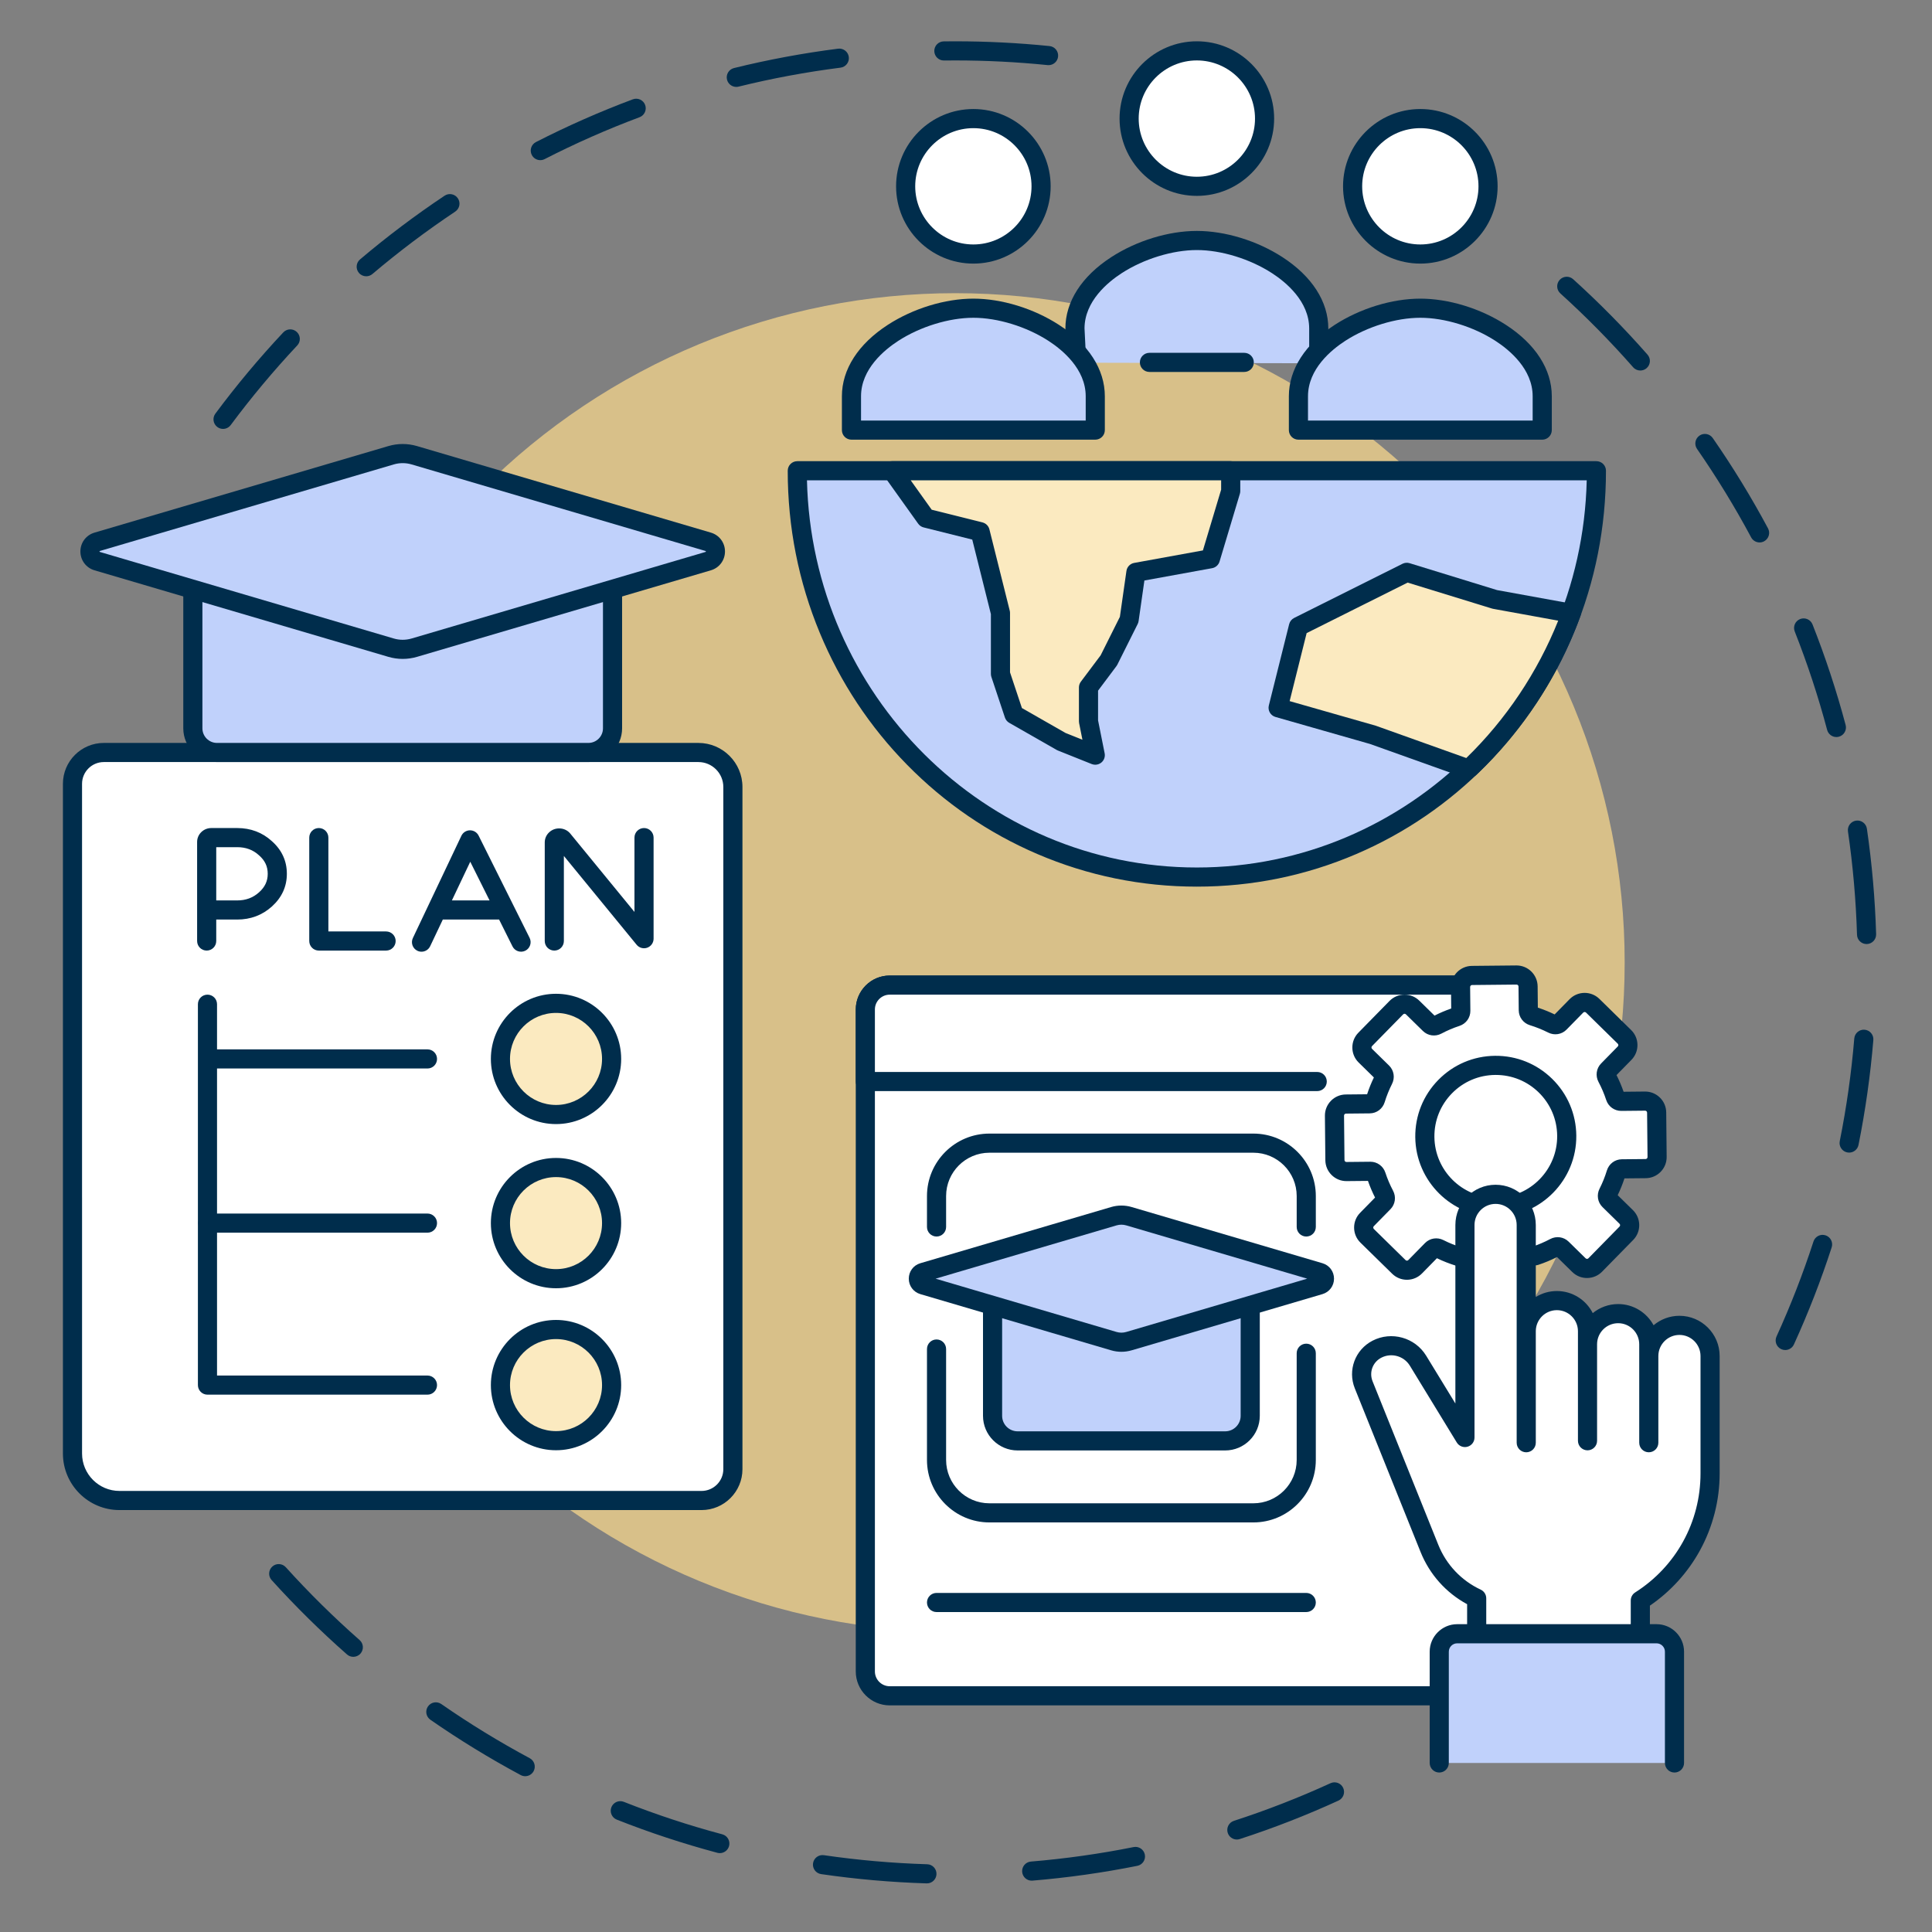 <svg xmlns="http://www.w3.org/2000/svg" xmlns:xlink="http://www.w3.org/1999/xlink" width="1080" viewBox="0 0 810 810" height="1080" preserveAspectRatio="xMidYMid meet"><rect x="0" y="0" width="810" height="810" fill="#808080" stroke="none"/><defs><clipPath id="74bb1a1499"><path d="M 476.195 243.426 L 494.953 243.426 L 494.953 262.184 L 476.195 262.184 Z M 476.195 243.426 " clip-rule="nonzero"></path></clipPath><clipPath id="69f4b3c488"><path d="M 485.574 243.426 C 480.395 243.426 476.195 247.625 476.195 252.805 C 476.195 257.984 480.395 262.184 485.574 262.184 C 490.754 262.184 494.953 257.984 494.953 252.805 C 494.953 247.625 490.754 243.426 485.574 243.426 Z M 485.574 243.426 " clip-rule="nonzero"></path></clipPath><clipPath id="c738fa800f"><path d="M 89 17.316 L 444 17.316 L 444 180 L 89 180 Z M 89 17.316 " clip-rule="nonzero"></path></clipPath><clipPath id="ad810014c5"><path d="M 112 655 L 564 655 L 564 789.816 L 112 789.816 Z M 112 655 " clip-rule="nonzero"></path></clipPath><clipPath id="47d20785b7"><path d="M 652 116 L 786.645 116 L 786.645 567 L 652 567 Z M 652 116 " clip-rule="nonzero"></path></clipPath><clipPath id="7a427c2397"><path d="M 469 17.316 L 535 17.316 L 535 83 L 469 83 Z M 469 17.316 " clip-rule="nonzero"></path></clipPath><clipPath id="b9a6ce4ce3"><path d="M 26.145 311 L 312 311 L 312 634 L 26.145 634 Z M 26.145 311 " clip-rule="nonzero"></path></clipPath></defs><g clip-path="url(#74bb1a1499)"><g clip-path="url(#69f4b3c488)"><path fill="#daa520" d="M 476.195 243.426 L 494.953 243.426 L 494.953 262.184 L 476.195 262.184 Z M 476.195 243.426 " fill-opacity="1" fill-rule="nonzero"></path></g></g><g clip-path="url(#c738fa800f)"><path fill="#002d4c" d="M 93.508 179.82 C 92.676 179.82 91.84 179.562 91.121 179.027 C 89.344 177.707 88.973 175.195 90.293 173.418 C 99.09 161.578 108.672 150.117 118.77 139.355 C 120.285 137.738 122.82 137.656 124.438 139.172 C 126.055 140.688 126.133 143.227 124.617 144.84 C 114.73 155.383 105.348 166.605 96.73 178.199 C 95.945 179.258 94.734 179.82 93.508 179.82 Z M 153.539 115.832 C 152.402 115.832 151.273 115.352 150.477 114.414 C 149.047 112.727 149.254 110.195 150.945 108.762 C 162.207 99.219 174.137 90.23 186.406 82.043 C 188.246 80.816 190.738 81.312 191.965 83.156 C 193.195 84.996 192.699 87.488 190.855 88.715 C 178.844 96.73 167.16 105.535 156.129 114.883 C 155.375 115.52 154.457 115.832 153.539 115.832 Z M 226.523 67.145 C 225.066 67.145 223.66 66.348 222.953 64.961 C 221.941 62.988 222.723 60.574 224.691 59.562 C 237.836 52.832 251.504 46.805 265.316 41.641 C 267.391 40.867 269.699 41.918 270.477 43.992 C 271.25 46.066 270.199 48.379 268.121 49.152 C 254.598 54.207 241.219 60.113 228.348 66.703 C 227.762 67 227.141 67.145 226.523 67.145 Z M 308.691 36.438 C 306.891 36.438 305.25 35.215 304.801 33.387 C 304.27 31.234 305.582 29.062 307.734 28.531 C 322.043 25.004 336.727 22.273 351.383 20.41 C 353.578 20.133 355.586 21.688 355.867 23.883 C 356.145 26.082 354.59 28.09 352.395 28.367 C 338.043 30.191 323.664 32.863 309.652 36.32 C 309.332 36.398 309.008 36.438 308.691 36.438 Z M 439.621 27.312 C 439.488 27.312 439.352 27.305 439.211 27.293 C 426.445 25.996 413.422 25.336 400.512 25.336 C 398.934 25.336 397.336 25.348 395.77 25.367 C 395.75 25.367 395.734 25.367 395.719 25.367 C 393.523 25.367 391.734 23.602 391.707 21.406 C 391.68 19.191 393.453 17.375 395.668 17.348 C 397.27 17.328 398.898 17.316 400.512 17.316 C 413.695 17.316 426.988 17.988 440.023 19.312 C 442.227 19.535 443.832 21.504 443.609 23.707 C 443.398 25.773 441.656 27.312 439.621 27.312 Z M 439.621 27.312 " fill-opacity="1" fill-rule="nonzero"></path></g><g clip-path="url(#ad810014c5)"><path fill="#002d4c" d="M 388.617 789.617 C 388.578 789.617 388.535 789.617 388.492 789.617 C 373.707 789.164 358.824 787.855 344.262 785.73 C 342.07 785.41 340.551 783.375 340.871 781.184 C 341.191 778.992 343.227 777.48 345.418 777.797 C 359.68 779.875 374.254 781.156 388.738 781.598 C 390.953 781.668 392.691 783.516 392.625 785.73 C 392.559 787.902 390.777 789.617 388.617 789.617 Z M 432.535 788.477 C 430.473 788.477 428.719 786.891 428.547 784.797 C 428.363 782.59 430.004 780.652 432.211 780.469 C 446.637 779.273 461.121 777.23 475.258 774.395 C 477.43 773.957 479.543 775.367 479.977 777.539 C 480.414 779.711 479.004 781.824 476.832 782.258 C 462.395 785.152 447.605 787.238 432.871 788.461 C 432.762 788.473 432.648 788.477 432.535 788.477 Z M 301.793 776.93 C 301.453 776.93 301.105 776.887 300.758 776.793 C 286.5 772.992 272.309 768.312 258.582 762.887 C 256.523 762.07 255.516 759.742 256.328 757.684 C 257.145 755.625 259.473 754.613 261.531 755.426 C 274.973 760.742 288.863 765.32 302.824 769.043 C 304.965 769.613 306.238 771.812 305.668 773.949 C 305.188 775.746 303.566 776.93 301.793 776.93 Z M 518.551 771.227 C 516.859 771.227 515.289 770.148 514.738 768.453 C 514.055 766.344 515.207 764.082 517.316 763.398 C 531.051 758.945 544.68 753.633 557.82 747.617 C 559.836 746.695 562.215 747.578 563.137 749.59 C 564.059 751.605 563.172 753.984 561.16 754.906 C 547.738 761.055 533.82 766.477 519.789 771.027 C 519.379 771.164 518.961 771.227 518.551 771.227 Z M 220.191 744.68 C 219.551 744.68 218.902 744.523 218.301 744.203 C 205.305 737.234 192.566 729.434 180.434 721.008 C 178.617 719.746 178.168 717.246 179.43 715.426 C 180.691 713.609 183.191 713.156 185.012 714.422 C 196.891 722.672 209.363 730.312 222.09 737.133 C 224.039 738.18 224.773 740.609 223.727 742.562 C 223.004 743.91 221.621 744.68 220.191 744.68 Z M 148.125 694.633 C 147.184 694.633 146.242 694.305 145.48 693.633 C 134.402 683.887 123.77 673.395 113.875 662.449 C 112.391 660.805 112.52 658.27 114.164 656.785 C 115.805 655.297 118.34 655.426 119.828 657.07 C 129.516 667.789 139.93 678.066 150.777 687.613 C 152.438 689.074 152.602 691.609 151.137 693.27 C 150.344 694.172 149.238 694.633 148.125 694.633 Z M 148.125 694.633 " fill-opacity="1" fill-rule="nonzero"></path></g><g clip-path="url(#47d20785b7)"><path fill="#002d4c" d="M 748.461 566.008 C 747.902 566.008 747.34 565.891 746.801 565.645 C 744.785 564.727 743.895 562.348 744.812 560.332 C 750.711 547.402 755.926 534 760.312 520.496 C 760.996 518.387 763.258 517.234 765.363 517.918 C 767.469 518.602 768.625 520.867 767.938 522.973 C 763.461 536.766 758.133 550.453 752.109 563.66 C 751.438 565.137 749.984 566.008 748.461 566.008 Z M 775.262 483.234 C 775 483.234 774.734 483.207 774.465 483.152 C 772.297 482.719 770.891 480.605 771.324 478.434 C 774.164 464.293 776.215 449.809 777.414 435.379 C 777.598 433.172 779.543 431.535 781.742 431.715 C 783.949 431.898 785.59 433.836 785.406 436.043 C 784.18 450.777 782.086 465.57 779.188 480.012 C 778.805 481.918 777.133 483.234 775.262 483.234 Z M 782.562 395.793 C 780.406 395.793 778.625 394.078 778.559 391.906 C 778.121 377.426 776.848 362.859 774.77 348.602 C 774.453 346.41 775.969 344.375 778.164 344.055 C 780.355 343.734 782.391 345.254 782.707 347.445 C 784.828 362.004 786.129 376.879 786.574 391.664 C 786.641 393.875 784.902 395.727 782.688 395.793 C 782.648 395.793 782.605 395.793 782.562 395.793 Z M 769.914 309.008 C 768.141 309.008 766.52 307.82 766.039 306.027 C 762.328 292.07 757.754 278.18 752.449 264.742 C 751.637 262.684 752.648 260.355 754.707 259.543 C 756.77 258.73 759.098 259.738 759.91 261.801 C 765.328 275.523 769.996 289.711 773.793 303.965 C 774.359 306.105 773.086 308.301 770.949 308.871 C 770.602 308.961 770.254 309.008 769.914 309.008 Z M 737.719 227.422 C 736.285 227.422 734.902 226.652 734.18 225.305 C 727.367 212.578 719.734 200.102 711.492 188.219 C 710.227 186.402 710.68 183.902 712.5 182.641 C 714.316 181.379 716.816 181.828 718.078 183.648 C 726.496 195.781 734.293 208.523 741.25 221.52 C 742.297 223.469 741.559 225.902 739.605 226.945 C 739.004 227.27 738.355 227.422 737.719 227.422 Z M 687.719 155.34 C 686.602 155.34 685.496 154.879 684.703 153.977 C 675.164 143.125 664.895 132.703 654.18 123.012 C 652.539 121.523 652.41 118.988 653.895 117.348 C 655.383 115.703 657.918 115.578 659.559 117.062 C 670.5 126.961 680.988 137.602 690.727 148.684 C 692.188 150.344 692.027 152.879 690.363 154.34 C 689.602 155.012 688.656 155.34 687.719 155.34 Z M 687.719 155.34 " fill-opacity="1" fill-rule="nonzero"></path></g><path fill="#d8c089" d="M 681.152 403.559 C 681.152 408.148 681.043 412.738 680.816 417.328 C 680.59 421.914 680.254 426.492 679.801 431.062 C 679.352 435.637 678.789 440.191 678.117 444.734 C 677.441 449.277 676.656 453.801 675.762 458.309 C 674.867 462.812 673.859 467.293 672.742 471.746 C 671.629 476.203 670.402 480.629 669.07 485.023 C 667.738 489.418 666.297 493.777 664.75 498.102 C 663.203 502.426 661.551 506.711 659.793 510.953 C 658.035 515.195 656.172 519.395 654.211 523.547 C 652.246 527.699 650.18 531.797 648.016 535.848 C 645.852 539.898 643.59 543.895 641.227 547.836 C 638.867 551.773 636.41 555.652 633.859 559.473 C 631.305 563.289 628.66 567.043 625.926 570.734 C 623.191 574.422 620.363 578.043 617.453 581.594 C 614.539 585.145 611.539 588.621 608.453 592.023 C 605.371 595.426 602.203 598.75 598.957 602 C 595.707 605.246 592.383 608.414 588.98 611.496 C 585.578 614.582 582.102 617.582 578.551 620.496 C 575 623.406 571.379 626.234 567.691 628.969 C 564 631.703 560.246 634.348 556.43 636.898 C 552.609 639.453 548.73 641.91 544.793 644.27 C 540.852 646.629 536.855 648.895 532.805 651.059 C 528.758 653.223 524.656 655.289 520.504 657.254 C 516.352 659.215 512.152 661.078 507.91 662.836 C 503.668 664.59 499.383 666.246 495.059 667.793 C 490.734 669.34 486.375 670.777 481.98 672.113 C 477.586 673.445 473.16 674.672 468.703 675.785 C 464.25 676.902 459.77 677.906 455.266 678.805 C 450.758 679.699 446.234 680.484 441.691 681.16 C 437.148 681.832 432.594 682.395 428.023 682.844 C 423.449 683.297 418.871 683.633 414.285 683.859 C 409.695 684.082 405.105 684.195 400.516 684.195 C 395.922 684.195 391.332 684.082 386.742 683.859 C 382.156 683.633 377.578 683.297 373.008 682.844 C 368.438 682.395 363.879 681.832 359.336 681.16 C 354.793 680.484 350.27 679.699 345.766 678.805 C 341.258 677.906 336.777 676.902 332.324 675.785 C 327.867 674.672 323.445 673.445 319.047 672.113 C 314.652 670.777 310.293 669.34 305.969 667.793 C 301.645 666.242 297.359 664.59 293.117 662.836 C 288.875 661.078 284.676 659.215 280.523 657.254 C 276.371 655.289 272.273 653.223 268.223 651.059 C 264.172 648.895 260.176 646.629 256.234 644.27 C 252.297 641.91 248.418 639.453 244.598 636.898 C 240.781 634.348 237.027 631.703 233.336 628.969 C 229.648 626.234 226.027 623.406 222.477 620.496 C 218.926 617.582 215.449 614.582 212.047 611.496 C 208.645 608.414 205.32 605.246 202.07 602 C 198.824 598.75 195.656 595.426 192.574 592.023 C 189.488 588.621 186.488 585.145 183.578 581.594 C 180.664 578.043 177.836 574.422 175.102 570.734 C 172.367 567.043 169.723 563.289 167.172 559.473 C 164.617 555.652 162.164 551.773 159.801 547.836 C 157.441 543.895 155.176 539.898 153.012 535.848 C 150.848 531.797 148.781 527.699 146.82 523.547 C 144.855 519.395 142.992 515.195 141.238 510.953 C 139.48 506.711 137.828 502.426 136.277 498.102 C 134.73 493.777 133.293 489.418 131.957 485.023 C 130.625 480.629 129.402 476.203 128.285 471.746 C 127.168 467.293 126.164 462.812 125.266 458.309 C 124.371 453.801 123.586 449.277 122.91 444.734 C 122.238 440.191 121.676 435.637 121.227 431.062 C 120.773 426.492 120.438 421.914 120.211 417.328 C 119.988 412.738 119.875 408.148 119.875 403.559 C 119.875 398.965 119.988 394.375 120.211 389.785 C 120.438 385.199 120.773 380.621 121.227 376.051 C 121.676 371.477 122.238 366.922 122.91 362.379 C 123.586 357.836 124.371 353.312 125.266 348.805 C 126.164 344.301 127.168 339.82 128.285 335.367 C 129.398 330.91 130.625 326.488 131.957 322.09 C 133.293 317.695 134.73 313.336 136.277 309.012 C 137.828 304.688 139.48 300.402 141.238 296.16 C 142.992 291.918 144.855 287.719 146.82 283.566 C 148.781 279.414 150.848 275.316 153.012 271.266 C 155.176 267.215 157.441 263.219 159.801 259.277 C 162.164 255.34 164.617 251.461 167.172 247.641 C 169.723 243.824 172.367 240.07 175.102 236.379 C 177.836 232.691 180.664 229.07 183.578 225.52 C 186.488 221.969 189.488 218.492 192.574 215.09 C 195.656 211.688 198.824 208.363 202.07 205.113 C 205.32 201.867 208.645 198.699 212.047 195.617 C 215.449 192.531 218.926 189.531 222.477 186.617 C 226.027 183.707 229.648 180.879 233.336 178.145 C 237.027 175.41 240.781 172.766 244.598 170.215 C 248.418 167.66 252.297 165.203 256.234 162.844 C 260.176 160.484 264.172 158.219 268.223 156.055 C 272.273 153.891 276.371 151.824 280.523 149.859 C 284.676 147.898 288.875 146.035 293.117 144.277 C 297.359 142.523 301.645 140.871 305.969 139.32 C 310.293 137.773 314.652 136.336 319.047 135 C 323.445 133.668 327.867 132.441 332.324 131.328 C 336.777 130.211 341.258 129.207 345.766 128.309 C 350.27 127.414 354.793 126.629 359.336 125.953 C 363.879 125.281 368.438 124.719 373.008 124.27 C 377.578 123.816 382.156 123.48 386.742 123.254 C 391.332 123.031 395.922 122.918 400.516 122.918 C 405.105 122.918 409.695 123.031 414.285 123.254 C 418.871 123.48 423.449 123.816 428.023 124.27 C 432.594 124.719 437.148 125.281 441.691 125.953 C 446.234 126.629 450.758 127.414 455.266 128.309 C 459.77 129.207 464.25 130.211 468.703 131.328 C 473.16 132.441 477.586 133.668 481.98 135 C 486.375 136.336 490.734 137.773 495.059 139.32 C 499.383 140.867 503.668 142.523 507.91 144.277 C 512.152 146.035 516.352 147.898 520.504 149.859 C 524.656 151.824 528.758 153.891 532.805 156.055 C 536.855 158.219 540.852 160.484 544.793 162.844 C 548.73 165.203 552.609 167.66 556.43 170.215 C 560.246 172.766 564 175.41 567.691 178.145 C 571.379 180.879 575 183.707 578.551 186.617 C 582.102 189.531 585.578 192.531 588.98 195.617 C 592.383 198.699 595.707 201.867 598.957 205.113 C 602.203 208.363 605.371 211.688 608.453 215.09 C 611.539 218.492 614.539 221.969 617.453 225.52 C 620.363 229.07 623.191 232.691 625.926 236.379 C 628.66 240.07 631.305 243.824 633.859 247.641 C 636.41 251.461 638.867 255.34 641.227 259.277 C 643.59 263.219 645.852 267.215 648.016 271.266 C 650.18 275.312 652.246 279.414 654.211 283.566 C 656.172 287.719 658.035 291.918 659.793 296.16 C 661.551 300.402 663.203 304.688 664.75 309.012 C 666.297 313.336 667.738 317.695 669.07 322.09 C 670.402 326.488 671.629 330.91 672.742 335.367 C 673.859 339.82 674.867 344.301 675.762 348.805 C 676.656 353.312 677.441 357.836 678.117 362.379 C 678.789 366.922 679.352 371.477 679.801 376.051 C 680.254 380.621 680.59 385.199 680.816 389.785 C 681.043 394.375 681.152 398.965 681.152 403.559 Z M 681.152 403.559 " fill-opacity="1" fill-rule="nonzero"></path><path fill="#c0d1fb" d="M 669.301 197.359 C 669.301 291.684 594.539 367.715 501.785 367.715 C 409.031 367.715 334.27 291.684 334.27 197.359 Z M 669.301 197.359 " fill-opacity="1" fill-rule="nonzero"></path><path fill="#002d4c" d="M 501.785 371.727 C 478.562 371.727 456.059 367.121 434.898 358.047 C 414.457 349.277 396.117 336.723 380.383 320.723 C 364.656 304.727 352.312 286.082 343.695 265.309 C 334.781 243.812 330.258 220.949 330.258 197.359 C 330.258 195.145 332.055 193.352 334.27 193.352 L 669.301 193.352 C 671.516 193.352 673.309 195.145 673.309 197.359 C 673.309 220.949 668.789 243.812 659.871 265.309 C 651.254 286.082 638.91 304.727 623.184 320.723 C 607.449 336.719 589.109 349.277 568.668 358.047 C 547.512 367.121 525.008 371.727 501.785 371.727 Z M 338.324 201.371 C 340.422 291.25 412.941 363.703 501.785 363.703 C 590.625 363.703 663.145 291.25 665.242 201.371 Z M 338.324 201.371 " fill-opacity="1" fill-rule="nonzero"></path><path fill="#fbeac0" d="M 515.98 197.359 L 515.98 205.879 L 507.461 234.27 L 476.23 239.949 L 473.391 259.824 L 464.875 276.859 L 456.355 288.215 L 456.355 302.41 L 459.195 316.609 L 445 310.93 L 425.125 299.574 L 419.445 282.539 L 419.445 256.984 L 410.93 222.914 L 388.215 217.234 L 374.02 197.359 Z M 515.98 197.359 " fill-opacity="1" fill-rule="nonzero"></path><path fill="#002d4c" d="M 459.195 320.617 C 458.695 320.617 458.188 320.523 457.707 320.332 L 443.512 314.652 C 443.34 314.586 443.172 314.504 443.012 314.41 L 423.137 303.055 C 422.277 302.566 421.633 301.777 421.32 300.84 L 415.641 283.805 C 415.504 283.398 415.438 282.969 415.438 282.539 L 415.438 257.477 L 407.621 226.219 L 387.242 221.125 C 386.316 220.895 385.504 220.34 384.953 219.566 L 370.754 199.691 C 369.883 198.469 369.766 196.859 370.453 195.527 C 371.141 194.191 372.516 193.352 374.02 193.352 L 515.98 193.352 C 518.195 193.352 519.992 195.145 519.992 197.359 L 519.992 205.879 C 519.992 206.27 519.934 206.656 519.82 207.031 L 511.305 235.422 C 510.871 236.867 509.664 237.945 508.18 238.215 L 479.793 243.379 L 477.363 260.391 C 477.301 260.816 477.172 261.23 476.977 261.617 L 468.461 278.652 C 468.352 278.867 468.227 279.074 468.082 279.266 L 460.367 289.555 L 460.367 302.016 L 463.129 315.82 C 463.418 317.266 462.891 318.75 461.762 319.691 C 461.027 320.301 460.117 320.617 459.195 320.617 Z M 446.746 307.309 L 453.812 310.137 L 452.426 303.199 C 452.371 302.941 452.348 302.676 452.348 302.41 L 452.348 288.215 C 452.348 287.348 452.629 286.504 453.148 285.809 L 461.449 274.742 L 469.516 258.613 L 472.262 239.383 C 472.504 237.672 473.816 236.312 475.512 236.004 L 504.328 230.766 L 511.969 205.289 L 511.969 201.371 L 381.809 201.371 L 390.617 213.703 L 411.902 219.023 C 413.336 219.383 414.461 220.504 414.816 221.941 L 423.336 256.012 C 423.414 256.328 423.457 256.656 423.457 256.984 L 423.457 281.887 L 428.445 296.852 Z M 446.746 307.309 " fill-opacity="1" fill-rule="nonzero"></path><path fill="#fbeac0" d="M 615.355 322.285 L 575.605 308.09 L 535.855 296.734 L 544.371 262.664 L 589.801 239.949 L 626.711 251.305 L 657.941 256.984 L 658.816 256.984 C 649.684 281.965 634.965 304.145 616.191 321.973 Z M 615.355 322.285 " fill-opacity="1" fill-rule="nonzero"></path><path fill="#002d4c" d="M 615.355 326.297 C 614.898 326.297 614.441 326.219 614.004 326.062 L 574.379 311.91 L 534.754 300.59 C 532.676 299.996 531.441 297.859 531.965 295.762 L 540.484 261.691 C 540.766 260.555 541.531 259.598 542.578 259.074 L 588.008 236.363 C 588.93 235.902 589.996 235.812 590.98 236.117 L 627.664 247.402 L 658.305 252.973 L 658.816 252.973 C 660.129 252.977 661.352 253.613 662.102 254.688 C 662.852 255.762 663.031 257.133 662.582 258.363 C 653.387 283.504 638.301 306.504 618.953 324.879 C 618.562 325.246 618.105 325.535 617.605 325.723 L 616.77 326.039 C 616.312 326.211 615.832 326.297 615.355 326.297 Z M 540.688 293.945 L 576.707 304.234 C 576.789 304.258 576.871 304.285 576.953 304.312 L 614.738 317.809 C 631.391 301.637 644.637 281.836 653.285 260.215 L 625.992 255.25 C 625.836 255.223 625.684 255.184 625.531 255.137 L 590.156 244.254 L 547.816 265.426 Z M 540.688 293.945 " fill-opacity="1" fill-rule="nonzero"></path><path fill="#c0d1fb" d="M 451.387 152.066 L 450.676 137.734 C 450.676 116.07 480.117 100.824 501.785 100.824 C 523.449 100.824 552.891 116.07 552.891 137.734 L 552.891 152.305 Z M 451.387 152.066 " fill-opacity="1" fill-rule="nonzero"></path><path fill="#002d4c" d="M 552.891 156.312 C 550.676 156.312 548.883 154.52 548.883 152.305 L 548.883 137.734 C 548.883 126.324 539.109 118.293 533.285 114.523 C 524.055 108.547 511.988 104.836 501.785 104.836 C 491.582 104.836 479.512 108.547 470.285 114.523 C 464.477 118.281 454.742 126.281 454.688 137.641 L 455.395 151.871 C 455.504 154.082 453.797 155.965 451.586 156.074 C 449.375 156.184 447.492 154.477 447.383 152.266 L 446.672 137.934 C 446.672 137.867 446.668 137.801 446.668 137.734 C 446.668 126.465 453.508 115.832 465.926 107.789 C 476.539 100.918 489.945 96.816 501.785 96.816 C 513.625 96.816 527.031 100.918 537.645 107.789 C 550.062 115.832 556.902 126.465 556.902 137.734 L 556.902 152.305 C 556.902 154.52 555.105 156.312 552.891 156.312 Z M 552.891 156.312 " fill-opacity="1" fill-rule="nonzero"></path><path fill="#002d4c" d="M 521.66 155.941 L 481.91 155.941 C 479.695 155.941 477.898 154.148 477.898 151.934 C 477.898 149.719 479.695 147.922 481.91 147.922 L 521.66 147.922 C 523.871 147.922 525.668 149.719 525.668 151.934 C 525.668 154.148 523.875 155.941 521.66 155.941 Z M 521.66 155.941 " fill-opacity="1" fill-rule="nonzero"></path><path fill="#ffffff" d="M 530.176 49.719 C 530.176 50.648 530.133 51.578 530.039 52.504 C 529.949 53.426 529.812 54.348 529.633 55.258 C 529.449 56.172 529.223 57.07 528.953 57.961 C 528.684 58.852 528.371 59.727 528.016 60.586 C 527.66 61.445 527.262 62.281 526.824 63.102 C 526.387 63.922 525.91 64.719 525.391 65.492 C 524.875 66.266 524.32 67.012 523.73 67.73 C 523.141 68.449 522.52 69.137 521.859 69.797 C 521.203 70.453 520.516 71.078 519.797 71.668 C 519.078 72.258 518.332 72.809 517.559 73.328 C 516.785 73.844 515.988 74.32 515.168 74.758 C 514.348 75.199 513.508 75.594 512.648 75.949 C 511.789 76.305 510.914 76.621 510.027 76.891 C 509.137 77.16 508.234 77.383 507.324 77.566 C 506.41 77.746 505.492 77.883 504.566 77.977 C 503.641 78.066 502.715 78.113 501.785 78.113 C 500.855 78.113 499.926 78.066 499 77.977 C 498.074 77.883 497.156 77.746 496.246 77.566 C 495.332 77.383 494.434 77.16 493.543 76.891 C 492.652 76.621 491.777 76.305 490.918 75.949 C 490.059 75.594 489.219 75.199 488.398 74.758 C 487.578 74.32 486.785 73.844 486.012 73.328 C 485.238 72.809 484.492 72.258 483.773 71.668 C 483.055 71.078 482.363 70.453 481.707 69.797 C 481.051 69.137 480.426 68.449 479.836 67.73 C 479.246 67.012 478.691 66.266 478.176 65.492 C 477.66 64.719 477.184 63.922 476.742 63.102 C 476.305 62.281 475.91 61.445 475.555 60.586 C 475.195 59.727 474.883 58.852 474.613 57.961 C 474.344 57.07 474.117 56.172 473.938 55.258 C 473.754 54.348 473.621 53.426 473.527 52.504 C 473.438 51.578 473.391 50.648 473.391 49.719 C 473.391 48.789 473.438 47.863 473.527 46.938 C 473.621 46.012 473.754 45.094 473.938 44.18 C 474.117 43.27 474.344 42.367 474.613 41.477 C 474.883 40.586 475.195 39.711 475.555 38.855 C 475.91 37.996 476.305 37.156 476.742 36.336 C 477.184 35.516 477.66 34.719 478.176 33.945 C 478.691 33.172 479.246 32.426 479.836 31.707 C 480.426 30.988 481.051 30.301 481.707 29.641 C 482.363 28.984 483.055 28.359 483.773 27.77 C 484.492 27.18 485.238 26.629 486.012 26.113 C 486.785 25.594 487.578 25.117 488.398 24.68 C 489.219 24.242 490.059 23.844 490.918 23.488 C 491.777 23.133 492.652 22.82 493.543 22.551 C 494.434 22.277 495.332 22.055 496.246 21.871 C 497.156 21.691 498.074 21.555 499 21.465 C 499.926 21.371 500.855 21.328 501.785 21.328 C 502.715 21.328 503.641 21.371 504.566 21.465 C 505.492 21.555 506.41 21.691 507.324 21.871 C 508.234 22.055 509.137 22.277 510.027 22.551 C 510.914 22.82 511.789 23.133 512.648 23.488 C 513.508 23.844 514.348 24.242 515.168 24.68 C 515.988 25.117 516.785 25.594 517.559 26.113 C 518.332 26.629 519.078 27.18 519.797 27.77 C 520.516 28.359 521.203 28.984 521.859 29.641 C 522.52 30.301 523.141 30.988 523.73 31.707 C 524.32 32.426 524.875 33.172 525.391 33.945 C 525.91 34.719 526.387 35.516 526.824 36.336 C 527.262 37.156 527.66 37.996 528.016 38.855 C 528.371 39.711 528.684 40.586 528.953 41.477 C 529.223 42.367 529.449 43.27 529.633 44.18 C 529.812 45.094 529.949 46.012 530.039 46.938 C 530.133 47.863 530.176 48.789 530.176 49.719 Z M 530.176 49.719 " fill-opacity="1" fill-rule="nonzero"></path><g clip-path="url(#7a427c2397)"><path fill="#002d4c" d="M 501.785 82.121 C 483.918 82.121 469.383 67.586 469.383 49.719 C 469.383 31.852 483.918 17.316 501.785 17.316 C 519.652 17.316 534.188 31.852 534.188 49.719 C 534.188 67.586 519.652 82.121 501.785 82.121 Z M 501.785 25.336 C 488.34 25.336 477.402 36.273 477.402 49.719 C 477.402 63.164 488.34 74.102 501.785 74.102 C 515.23 74.102 526.168 63.164 526.168 49.719 C 526.168 36.273 515.23 25.336 501.785 25.336 Z M 501.785 25.336 " fill-opacity="1" fill-rule="nonzero"></path></g><path fill="#c0d1fb" d="M 408.09 129.219 C 429.754 129.219 459.195 144.461 459.195 166.129 L 459.195 180.324 L 356.984 180.324 L 356.984 166.129 C 356.984 144.461 386.422 129.219 408.09 129.219 Z M 408.09 129.219 " fill-opacity="1" fill-rule="nonzero"></path><path fill="#002d4c" d="M 459.195 184.336 L 356.984 184.336 C 354.77 184.336 352.973 182.539 352.973 180.324 L 352.973 166.129 C 352.973 154.859 359.812 144.223 372.23 136.184 C 382.844 129.312 396.25 125.207 408.09 125.207 C 419.93 125.207 433.336 129.312 443.949 136.184 C 456.367 144.223 463.207 154.859 463.207 166.129 L 463.207 180.324 C 463.207 182.539 461.41 184.336 459.195 184.336 Z M 360.992 176.316 L 455.188 176.316 L 455.188 166.129 C 455.188 154.719 445.414 146.688 439.59 142.914 C 430.359 136.938 418.293 133.227 408.09 133.227 C 397.887 133.227 385.816 136.938 376.59 142.914 C 370.766 146.688 360.992 154.719 360.992 166.129 Z M 360.992 176.316 " fill-opacity="1" fill-rule="nonzero"></path><path fill="#ffffff" d="M 436.48 78.113 C 436.48 79.043 436.438 79.969 436.344 80.895 C 436.254 81.82 436.117 82.738 435.938 83.652 C 435.754 84.562 435.527 85.465 435.258 86.352 C 434.988 87.242 434.676 88.117 434.32 88.977 C 433.965 89.836 433.566 90.676 433.129 91.496 C 432.691 92.316 432.215 93.113 431.695 93.887 C 431.18 94.66 430.625 95.406 430.035 96.125 C 429.445 96.844 428.824 97.531 428.164 98.188 C 427.508 98.844 426.82 99.469 426.102 100.059 C 425.383 100.648 424.637 101.203 423.863 101.719 C 423.09 102.234 422.293 102.715 421.473 103.152 C 420.652 103.59 419.812 103.988 418.953 104.344 C 418.094 104.699 417.219 105.012 416.332 105.281 C 415.441 105.551 414.539 105.777 413.629 105.957 C 412.715 106.141 411.797 106.277 410.871 106.367 C 409.945 106.457 409.02 106.504 408.09 106.504 C 407.16 106.504 406.23 106.457 405.305 106.367 C 404.379 106.277 403.461 106.141 402.551 105.957 C 401.637 105.777 400.738 105.551 399.848 105.281 C 398.957 105.012 398.082 104.699 397.223 104.344 C 396.363 103.988 395.523 103.59 394.703 103.152 C 393.883 102.715 393.09 102.234 392.316 101.719 C 391.543 101.203 390.797 100.648 390.078 100.059 C 389.359 99.469 388.668 98.844 388.012 98.188 C 387.355 97.531 386.73 96.844 386.141 96.125 C 385.551 95.406 384.996 94.66 384.48 93.887 C 383.965 93.113 383.488 92.316 383.051 91.496 C 382.609 90.676 382.215 89.836 381.859 88.977 C 381.5 88.117 381.188 87.242 380.918 86.352 C 380.648 85.465 380.422 84.562 380.242 83.652 C 380.059 82.738 379.926 81.82 379.832 80.895 C 379.742 79.969 379.695 79.043 379.695 78.113 C 379.695 77.18 379.742 76.254 379.832 75.328 C 379.926 74.402 380.059 73.484 380.242 72.574 C 380.422 71.66 380.648 70.758 380.918 69.871 C 381.188 68.98 381.5 68.105 381.859 67.246 C 382.215 66.387 382.609 65.547 383.051 64.727 C 383.488 63.906 383.965 63.109 384.48 62.336 C 384.996 61.562 385.551 60.816 386.141 60.098 C 386.73 59.379 387.355 58.691 388.012 58.035 C 388.668 57.379 389.359 56.754 390.078 56.164 C 390.797 55.574 391.543 55.02 392.316 54.504 C 393.09 53.988 393.883 53.508 394.703 53.07 C 395.523 52.633 396.363 52.234 397.223 51.879 C 398.082 51.523 398.957 51.211 399.848 50.941 C 400.738 50.672 401.637 50.445 402.551 50.266 C 403.461 50.082 404.379 49.945 405.305 49.855 C 406.23 49.766 407.16 49.719 408.09 49.719 C 409.02 49.719 409.945 49.766 410.871 49.855 C 411.797 49.945 412.715 50.082 413.629 50.266 C 414.539 50.445 415.441 50.672 416.332 50.941 C 417.219 51.211 418.094 51.523 418.953 51.879 C 419.812 52.234 420.652 52.633 421.473 53.07 C 422.293 53.508 423.09 53.988 423.863 54.504 C 424.637 55.02 425.383 55.574 426.102 56.164 C 426.82 56.754 427.508 57.379 428.164 58.035 C 428.824 58.691 429.445 59.379 430.035 60.098 C 430.625 60.816 431.18 61.562 431.695 62.336 C 432.215 63.109 432.691 63.906 433.129 64.727 C 433.566 65.547 433.965 66.387 434.32 67.246 C 434.676 68.105 434.988 68.98 435.258 69.871 C 435.527 70.758 435.754 71.66 435.938 72.574 C 436.117 73.484 436.254 74.402 436.344 75.328 C 436.438 76.254 436.48 77.18 436.48 78.113 Z M 436.48 78.113 " fill-opacity="1" fill-rule="nonzero"></path><path fill="#002d4c" d="M 408.09 110.516 C 390.223 110.516 375.688 95.977 375.688 78.113 C 375.688 60.246 390.223 45.711 408.09 45.711 C 425.957 45.711 440.492 60.246 440.492 78.113 C 440.492 95.977 425.957 110.516 408.09 110.516 Z M 408.09 53.73 C 394.645 53.73 383.707 64.668 383.707 78.113 C 383.707 91.555 394.645 102.492 408.09 102.492 C 421.535 102.492 432.473 91.555 432.473 78.113 C 432.473 64.668 421.535 53.73 408.09 53.73 Z M 408.09 53.73 " fill-opacity="1" fill-rule="nonzero"></path><path fill="#c0d1fb" d="M 595.48 129.219 C 617.145 129.219 646.586 144.461 646.586 166.129 L 646.586 180.324 L 544.371 180.324 L 544.371 166.129 C 544.371 144.461 573.812 129.219 595.48 129.219 Z M 595.48 129.219 " fill-opacity="1" fill-rule="nonzero"></path><path fill="#002d4c" d="M 646.586 184.336 L 544.375 184.336 C 542.16 184.336 540.363 182.539 540.363 180.324 L 540.363 166.129 C 540.363 154.859 547.203 144.223 559.621 136.184 C 570.234 129.312 583.641 125.207 595.48 125.207 C 607.32 125.207 620.727 129.312 631.336 136.184 C 643.758 144.223 650.598 154.859 650.598 166.129 L 650.598 180.324 C 650.594 182.539 648.801 184.336 646.586 184.336 Z M 548.383 176.316 L 642.574 176.316 L 642.574 166.129 C 642.574 154.719 632.805 146.688 626.977 142.914 C 617.75 136.938 605.684 133.227 595.48 133.227 C 585.277 133.227 573.207 136.938 563.98 142.914 C 558.156 146.688 548.383 154.719 548.383 166.129 Z M 548.383 176.316 " fill-opacity="1" fill-rule="nonzero"></path><path fill="#ffffff" d="M 623.871 78.113 C 623.871 79.043 623.828 79.969 623.734 80.895 C 623.645 81.82 623.508 82.738 623.328 83.652 C 623.145 84.562 622.918 85.465 622.648 86.352 C 622.379 87.242 622.066 88.117 621.711 88.977 C 621.355 89.836 620.957 90.676 620.52 91.496 C 620.082 92.316 619.602 93.113 619.086 93.887 C 618.57 94.66 618.016 95.406 617.426 96.125 C 616.836 96.844 616.215 97.531 615.555 98.188 C 614.898 98.844 614.211 99.469 613.492 100.059 C 612.773 100.648 612.027 101.203 611.254 101.719 C 610.48 102.234 609.684 102.715 608.863 103.152 C 608.043 103.59 607.203 103.988 606.344 104.344 C 605.484 104.699 604.609 105.012 603.723 105.281 C 602.832 105.551 601.93 105.777 601.02 105.957 C 600.105 106.141 599.188 106.277 598.262 106.367 C 597.336 106.457 596.41 106.504 595.48 106.504 C 594.551 106.504 593.621 106.457 592.695 106.367 C 591.77 106.277 590.852 106.141 589.941 105.957 C 589.027 105.777 588.129 105.551 587.238 105.281 C 586.348 105.012 585.473 104.699 584.613 104.344 C 583.754 103.988 582.914 103.59 582.094 103.152 C 581.273 102.715 580.477 102.234 579.707 101.719 C 578.934 101.203 578.188 100.648 577.469 100.059 C 576.75 99.469 576.059 98.844 575.402 98.188 C 574.746 97.531 574.121 96.844 573.531 96.125 C 572.941 95.406 572.387 94.66 571.871 93.887 C 571.355 93.113 570.879 92.316 570.438 91.496 C 570 90.676 569.605 89.836 569.246 88.977 C 568.891 88.117 568.578 87.242 568.309 86.352 C 568.039 85.465 567.812 84.562 567.633 83.652 C 567.449 82.738 567.312 81.82 567.223 80.895 C 567.133 79.969 567.086 79.043 567.086 78.113 C 567.086 77.18 567.133 76.254 567.223 75.328 C 567.312 74.402 567.449 73.484 567.633 72.574 C 567.812 71.66 568.039 70.758 568.309 69.871 C 568.578 68.98 568.891 68.105 569.246 67.246 C 569.605 66.387 570 65.547 570.438 64.727 C 570.879 63.906 571.355 63.109 571.871 62.336 C 572.387 61.562 572.941 60.816 573.531 60.098 C 574.121 59.379 574.746 58.691 575.402 58.035 C 576.059 57.379 576.75 56.754 577.469 56.164 C 578.188 55.574 578.934 55.02 579.703 54.504 C 580.477 53.988 581.273 53.508 582.094 53.07 C 582.914 52.633 583.754 52.234 584.613 51.879 C 585.473 51.523 586.348 51.211 587.238 50.941 C 588.129 50.672 589.027 50.445 589.941 50.266 C 590.852 50.082 591.77 49.945 592.695 49.855 C 593.621 49.766 594.551 49.719 595.48 49.719 C 596.41 49.719 597.336 49.766 598.262 49.855 C 599.188 49.945 600.105 50.082 601.02 50.266 C 601.93 50.445 602.832 50.672 603.723 50.941 C 604.609 51.211 605.484 51.523 606.344 51.879 C 607.203 52.234 608.043 52.633 608.863 53.07 C 609.684 53.508 610.48 53.988 611.254 54.504 C 612.027 55.02 612.773 55.574 613.492 56.164 C 614.211 56.754 614.898 57.379 615.555 58.035 C 616.215 58.691 616.836 59.379 617.426 60.098 C 618.016 60.816 618.57 61.562 619.086 62.336 C 619.602 63.109 620.082 63.906 620.52 64.727 C 620.957 65.547 621.355 66.387 621.711 67.246 C 622.066 68.105 622.379 68.98 622.648 69.871 C 622.918 70.758 623.145 71.66 623.328 72.574 C 623.508 73.484 623.645 74.402 623.734 75.328 C 623.828 76.254 623.871 77.18 623.871 78.113 Z M 623.871 78.113 " fill-opacity="1" fill-rule="nonzero"></path><path fill="#002d4c" d="M 595.48 110.516 C 577.613 110.516 563.078 95.977 563.078 78.113 C 563.078 60.246 577.613 45.711 595.48 45.711 C 613.348 45.711 627.883 60.246 627.883 78.113 C 627.883 95.977 613.348 110.516 595.48 110.516 Z M 595.48 53.73 C 582.035 53.73 571.098 64.668 571.098 78.113 C 571.098 91.555 582.035 102.492 595.48 102.492 C 608.922 102.492 619.863 91.555 619.863 78.113 C 619.863 64.668 608.926 53.73 595.48 53.73 Z M 595.48 53.73 " fill-opacity="1" fill-rule="nonzero"></path><path fill="#ffffff" d="M 625.691 710.977 L 373.023 710.977 C 367.375 710.977 362.797 706.398 362.797 700.75 L 362.797 423.23 C 362.797 417.582 367.375 413.004 373.023 413.004 L 633.43 413.004 Z M 625.691 710.977 " fill-opacity="1" fill-rule="nonzero"></path><path fill="#002d4c" d="M 625.691 714.988 L 373.023 714.988 C 365.172 714.988 358.785 708.602 358.785 700.75 L 358.785 423.23 C 358.785 415.383 365.172 408.996 373.023 408.996 L 633.43 408.996 C 635.645 408.996 637.441 410.789 637.441 413.004 C 637.441 415.219 635.645 417.016 633.43 417.016 L 373.023 417.016 C 369.594 417.016 366.805 419.805 366.805 423.23 L 366.805 700.75 C 366.805 704.176 369.594 706.965 373.023 706.965 L 625.691 706.965 C 627.906 706.965 629.699 708.762 629.699 710.977 C 629.699 713.191 627.906 714.988 625.691 714.988 Z M 625.691 714.988 " fill-opacity="1" fill-rule="nonzero"></path><path fill="#ffffff" d="M 632.379 453.438 L 633.43 413.004 L 373.023 413.004 C 367.371 413.004 362.793 417.582 362.793 423.23 L 362.793 453.438 Z M 632.379 453.438 " fill-opacity="1" fill-rule="nonzero"></path><path fill="#002d4c" d="M 632.383 457.449 C 632.348 457.449 632.312 457.449 632.277 457.449 C 630.062 457.391 628.312 455.547 628.371 453.336 L 629.316 417.016 L 373.023 417.016 C 369.594 417.016 366.805 419.805 366.805 423.23 L 366.805 449.43 L 552.25 449.43 C 554.465 449.43 556.262 451.223 556.262 453.438 C 556.262 455.652 554.465 457.449 552.25 457.449 L 362.793 457.449 C 360.578 457.449 358.785 455.652 358.785 453.438 L 358.785 423.23 C 358.785 415.383 365.172 408.996 373.023 408.996 L 633.43 408.996 C 634.512 408.996 635.547 409.43 636.305 410.207 C 637.059 410.98 637.469 412.027 637.441 413.109 L 636.391 453.543 C 636.332 455.723 634.547 457.449 632.383 457.449 Z M 632.383 457.449 " fill-opacity="1" fill-rule="nonzero"></path><path fill="#ffffff" d="M 392.648 514.41 L 392.648 501.441 C 392.648 489.199 402.574 479.273 414.82 479.273 L 525.484 479.273 C 537.727 479.273 547.652 489.199 547.652 501.441 L 547.652 514.41 Z M 392.648 514.41 " fill-opacity="1" fill-rule="nonzero"></path><path fill="#002d4c" d="M 547.652 518.422 C 545.438 518.422 543.645 516.625 543.645 514.41 L 543.645 501.441 C 543.645 491.43 535.496 483.281 525.484 483.281 L 414.82 483.281 C 404.805 483.281 396.66 491.43 396.66 501.441 L 396.66 514.41 C 396.66 516.625 394.867 518.422 392.652 518.422 C 390.438 518.422 388.641 516.625 388.641 514.41 L 388.641 501.441 C 388.641 487.008 400.383 475.262 414.82 475.262 L 525.484 475.262 C 539.918 475.262 551.664 487.008 551.664 501.441 L 551.664 514.41 C 551.664 516.625 549.867 518.422 547.652 518.422 Z M 547.652 518.422 " fill-opacity="1" fill-rule="nonzero"></path><path fill="#ffffff" d="M 547.652 567.348 L 547.652 612.105 C 547.652 624.348 537.727 634.273 525.48 634.273 L 414.82 634.273 C 402.574 634.273 392.648 624.348 392.648 612.105 L 392.648 565.586 Z M 547.652 567.348 " fill-opacity="1" fill-rule="nonzero"></path><path fill="#002d4c" d="M 525.484 638.285 L 414.82 638.285 C 400.383 638.285 388.641 626.539 388.641 612.105 L 388.641 565.586 C 388.641 563.371 390.438 561.574 392.648 561.574 C 394.863 561.574 396.66 563.371 396.66 565.586 L 396.66 612.105 C 396.66 622.117 404.805 630.266 414.816 630.266 L 525.48 630.266 C 535.496 630.266 543.641 622.117 543.641 612.105 L 543.641 567.348 C 543.641 565.133 545.438 563.34 547.652 563.34 C 549.867 563.34 551.66 565.133 551.66 567.348 L 551.66 612.105 C 551.664 626.539 539.918 638.285 525.484 638.285 Z M 525.484 638.285 " fill-opacity="1" fill-rule="nonzero"></path><path fill="#002d4c" d="M 547.652 675.863 L 392.648 675.863 C 390.434 675.863 388.641 674.066 388.641 671.852 C 388.641 669.637 390.434 667.844 392.648 667.844 L 547.652 667.844 C 549.867 667.844 551.66 669.637 551.66 671.852 C 551.664 674.066 549.867 675.863 547.652 675.863 Z M 547.652 675.863 " fill-opacity="1" fill-rule="nonzero"></path><path fill="#c0d1fb" d="M 524.164 547.305 L 524.164 593.594 C 524.164 599.395 519.461 604.098 513.656 604.098 L 426.645 604.098 C 420.844 604.098 416.137 599.395 416.137 593.594 L 416.137 547.305 Z M 524.164 547.305 " fill-opacity="1" fill-rule="nonzero"></path><path fill="#002d4c" d="M 513.656 608.109 L 426.645 608.109 C 418.641 608.109 412.129 601.598 412.129 593.594 L 412.129 547.305 C 412.129 545.09 413.926 543.293 416.141 543.293 C 418.352 543.293 420.148 545.09 420.148 547.305 L 420.148 593.594 C 420.148 597.176 423.062 600.09 426.645 600.09 L 513.656 600.09 C 517.238 600.09 520.152 597.176 520.152 593.594 L 520.152 547.305 C 520.152 545.09 521.949 543.293 524.164 543.293 C 526.379 543.293 528.172 545.09 528.172 547.305 L 528.172 593.594 C 528.176 601.598 521.66 608.109 513.656 608.109 Z M 513.656 608.109 " fill-opacity="1" fill-rule="nonzero"></path><path fill="#c0d1fb" d="M 386.988 533.457 L 466.98 509.898 C 469.051 509.289 471.25 509.289 473.32 509.898 L 553.316 533.457 C 555.938 534.23 555.938 537.945 553.316 538.719 L 473.32 562.277 C 471.25 562.887 469.051 562.887 466.98 562.277 L 386.988 538.719 C 384.367 537.945 384.367 534.23 386.988 533.457 Z M 386.988 533.457 " fill-opacity="1" fill-rule="nonzero"></path><path fill="#002d4c" d="M 470.152 566.746 C 468.703 566.746 467.258 566.539 465.848 566.125 L 385.855 542.566 C 382.957 541.711 381.012 539.109 381.012 536.09 C 381.012 533.066 382.957 530.465 385.855 529.613 L 465.848 506.055 C 468.664 505.227 471.641 505.227 474.453 506.055 L 554.449 529.613 C 557.344 530.465 559.293 533.07 559.293 536.09 C 559.293 539.109 557.344 541.711 554.445 542.566 L 474.453 566.125 C 473.047 566.539 471.598 566.746 470.152 566.746 Z M 392.254 536.09 L 468.113 558.43 C 469.449 558.82 470.855 558.824 472.188 558.43 L 548.051 536.09 L 472.188 513.746 C 470.855 513.355 469.445 513.355 468.113 513.746 Z M 386.988 533.457 L 388.121 537.305 Z M 386.988 533.457 " fill-opacity="1" fill-rule="nonzero"></path><path fill="#ffffff" d="M 643.594 526.516 C 646.449 525.578 649.195 524.402 651.812 523.016 C 652.812 522.48 654.039 522.629 654.852 523.426 L 661.98 530.418 C 663.887 532.285 666.949 532.254 668.816 530.348 L 681.863 517.047 C 683.73 515.141 683.703 512.078 681.797 510.207 L 674.668 503.215 C 673.855 502.422 673.684 501.199 674.195 500.188 C 675.531 497.543 676.652 494.773 677.535 491.898 C 677.867 490.816 678.84 490.055 679.973 490.043 L 689.957 489.945 C 692.625 489.918 694.77 487.73 694.746 485.062 L 694.562 466.43 C 694.535 463.762 692.348 461.617 689.68 461.645 L 679.695 461.742 C 678.562 461.754 677.574 461.012 677.219 459.934 C 676.281 457.078 675.109 454.328 673.719 451.715 C 673.188 450.711 673.336 449.484 674.133 448.672 L 681.121 441.543 C 682.992 439.637 682.961 436.574 681.055 434.707 L 667.75 421.66 C 665.844 419.793 662.781 419.82 660.914 421.727 L 653.922 428.859 C 653.125 429.668 651.906 429.844 650.891 429.328 C 648.25 427.992 645.48 426.871 642.605 425.988 C 641.52 425.656 640.758 424.684 640.746 423.551 L 640.648 413.566 C 640.625 410.898 638.438 408.754 635.766 408.781 L 617.137 408.961 C 614.465 408.988 612.324 411.176 612.348 413.844 L 612.445 423.828 C 612.457 424.961 611.715 425.949 610.637 426.305 C 607.781 427.242 605.035 428.418 602.418 429.805 C 601.414 430.336 600.191 430.188 599.379 429.395 L 592.25 422.402 C 590.344 420.531 587.281 420.562 585.41 422.469 L 572.367 435.773 C 570.496 437.68 570.527 440.742 572.434 442.613 L 579.562 449.602 C 580.375 450.398 580.547 451.621 580.035 452.633 C 578.695 455.277 577.578 458.047 576.695 460.918 C 576.363 462.004 575.391 462.766 574.254 462.777 L 564.273 462.875 C 561.602 462.902 559.457 465.086 559.484 467.758 L 559.668 486.387 C 559.695 489.059 561.879 491.203 564.551 491.176 L 574.535 491.078 C 575.668 491.066 576.656 491.809 577.008 492.887 C 577.945 495.742 579.121 498.488 580.512 501.105 C 581.043 502.109 580.895 503.336 580.098 504.145 L 573.109 511.273 C 571.238 513.18 571.27 516.242 573.176 518.113 L 586.477 531.156 C 588.387 533.027 591.445 532.996 593.316 531.09 L 600.309 523.961 C 601.102 523.148 602.324 522.977 603.336 523.488 C 605.98 524.828 608.75 525.945 611.625 526.828 Z M 643.594 526.516 " fill-opacity="1" fill-rule="nonzero"></path><path fill="#002d4c" d="M 589.863 536.551 C 587.531 536.551 585.336 535.652 583.672 534.02 L 570.367 520.977 C 568.68 519.32 567.738 517.109 567.715 514.746 C 567.691 512.383 568.59 510.152 570.246 508.465 L 576.5 502.086 C 575.355 499.832 574.359 497.488 573.523 495.098 L 564.59 495.184 C 562.223 495.211 559.996 494.309 558.312 492.656 C 556.625 491 555.684 488.789 555.66 486.426 L 555.477 467.797 C 555.453 465.434 556.352 463.203 558.004 461.516 C 559.66 459.828 561.871 458.887 564.234 458.863 L 573.168 458.777 C 573.953 456.371 574.906 454.008 576.008 451.73 L 569.629 445.473 C 567.941 443.82 567 441.609 566.977 439.246 C 566.953 436.883 567.852 434.652 569.504 432.965 L 582.551 419.66 C 584.203 417.977 586.414 417.031 588.777 417.012 C 591.152 416.98 593.371 417.887 595.059 419.539 L 601.438 425.797 C 603.695 424.648 606.039 423.652 608.426 422.82 L 608.34 413.887 C 608.293 409.008 612.219 405 617.098 404.953 L 635.727 404.77 C 635.758 404.77 635.785 404.77 635.816 404.77 C 640.652 404.77 644.613 408.68 644.66 413.527 L 644.746 422.461 C 647.152 423.25 649.516 424.199 651.793 425.301 L 658.051 418.922 C 661.465 415.438 667.074 415.383 670.559 418.797 L 683.859 431.844 C 685.547 433.496 686.488 435.711 686.512 438.074 C 686.535 440.434 685.637 442.664 683.984 444.352 L 677.727 450.734 C 678.875 452.988 679.871 455.332 680.703 457.723 L 689.637 457.633 C 691.992 457.613 694.23 458.508 695.918 460.164 C 697.605 461.816 698.547 464.031 698.57 466.395 L 698.754 485.023 C 698.777 487.387 697.879 489.617 696.223 491.305 C 694.57 492.992 692.359 493.934 689.996 493.957 L 681.062 494.043 C 680.277 496.445 679.324 498.809 678.223 501.09 L 684.602 507.344 C 686.289 509 687.23 511.211 687.254 513.574 C 687.277 515.938 686.379 518.168 684.727 519.855 L 671.68 533.156 C 670.027 534.844 667.812 535.785 665.453 535.809 C 663.074 535.84 660.859 534.934 659.172 533.281 L 652.793 527.023 C 650.23 528.324 647.562 529.434 644.844 530.324 C 642.738 531.016 640.473 529.871 639.781 527.766 C 639.09 525.664 640.234 523.395 642.34 522.707 C 644.949 521.848 647.504 520.762 649.93 519.473 C 652.496 518.109 655.602 518.547 657.656 520.562 L 664.785 527.555 C 664.988 527.75 665.227 527.793 665.375 527.789 C 665.527 527.789 665.758 527.742 665.953 527.543 L 679 514.238 C 679.195 514.035 679.238 513.809 679.234 513.652 C 679.234 513.496 679.191 513.27 678.988 513.07 L 671.859 506.078 C 669.805 504.066 669.305 500.969 670.617 498.375 C 671.859 495.922 672.895 493.348 673.699 490.723 C 674.555 487.945 677.059 486.062 679.934 486.031 L 689.918 485.934 C 690.371 485.93 690.738 485.559 690.734 485.102 L 690.551 466.469 C 690.547 466.188 690.414 466 690.305 465.891 C 690.195 465.781 690.004 465.652 689.727 465.652 C 689.723 465.652 689.719 465.652 689.719 465.652 L 679.734 465.75 C 676.867 465.766 674.316 463.945 673.41 461.184 C 672.555 458.574 671.465 456.02 670.176 453.594 C 668.816 451.027 669.254 447.922 671.266 445.867 L 678.258 438.738 C 678.457 438.535 678.496 438.309 678.496 438.152 C 678.492 437.996 678.449 437.766 678.246 437.57 L 664.945 424.523 C 664.621 424.207 664.094 424.211 663.777 424.535 L 656.785 431.664 C 654.773 433.719 651.676 434.219 649.082 432.906 C 646.629 431.668 644.055 430.629 641.43 429.824 C 638.652 428.973 636.766 426.465 636.738 423.59 L 636.641 413.605 C 636.637 413.152 636.27 412.781 635.809 412.789 L 617.176 412.973 C 616.723 412.977 616.355 413.352 616.359 413.805 L 616.457 423.789 C 616.484 426.664 614.648 429.207 611.891 430.113 C 609.281 430.969 606.727 432.059 604.301 433.348 C 601.73 434.707 598.629 434.27 596.574 432.254 L 589.441 425.266 C 589.242 425.066 589.016 425.031 588.855 425.027 C 588.699 425.031 588.473 425.074 588.277 425.277 L 575.23 438.578 C 575.035 438.781 574.992 439.012 574.996 439.168 C 574.996 439.324 575.039 439.551 575.242 439.746 L 582.371 446.738 C 584.426 448.754 584.926 451.852 583.613 454.441 C 582.375 456.895 581.336 459.469 580.531 462.094 C 579.676 464.871 577.172 466.758 574.297 466.785 L 564.312 466.883 C 564.031 466.887 563.84 467.02 563.734 467.129 C 563.625 467.242 563.492 467.434 563.496 467.719 L 563.68 486.348 C 563.684 486.629 563.816 486.82 563.926 486.93 C 564.039 487.039 564.227 487.164 564.504 487.164 C 564.508 487.164 564.512 487.164 564.512 487.164 L 574.496 487.066 C 574.516 487.066 574.539 487.066 574.562 487.066 C 577.41 487.066 579.922 488.895 580.82 491.633 C 581.676 494.246 582.766 496.797 584.055 499.227 C 585.414 501.793 584.977 504.895 582.965 506.953 L 575.973 514.082 C 575.652 514.406 575.66 514.93 575.984 515.25 L 589.285 528.293 C 589.488 528.492 589.699 528.531 589.875 528.531 C 590.027 528.527 590.258 528.484 590.453 528.281 L 597.445 521.152 C 599.461 519.098 602.555 518.598 605.148 519.91 C 607.602 521.152 610.176 522.188 612.801 522.996 C 614.918 523.645 616.109 525.887 615.457 528.004 C 614.809 530.121 612.566 531.312 610.449 530.66 C 607.711 529.82 605.02 528.766 602.438 527.516 L 596.18 533.898 C 594.527 535.582 592.316 536.527 589.953 536.551 C 589.922 536.551 589.891 536.551 589.863 536.551 Z M 589.863 536.551 " fill-opacity="1" fill-rule="nonzero"></path><path fill="#ffffff" d="M 656.852 476.41 C 656.852 477.387 656.805 478.355 656.711 479.328 C 656.613 480.297 656.473 481.258 656.281 482.215 C 656.09 483.172 655.855 484.113 655.57 485.047 C 655.289 485.98 654.961 486.895 654.59 487.797 C 654.215 488.695 653.801 489.574 653.34 490.434 C 652.883 491.293 652.379 492.129 651.84 492.938 C 651.297 493.75 650.719 494.531 650.102 495.281 C 649.48 496.035 648.828 496.758 648.141 497.445 C 647.449 498.137 646.73 498.789 645.977 499.406 C 645.223 500.023 644.441 500.605 643.633 501.145 C 642.82 501.688 641.988 502.188 641.129 502.648 C 640.27 503.105 639.391 503.523 638.488 503.895 C 637.59 504.27 636.672 504.594 635.738 504.879 C 634.809 505.16 633.863 505.398 632.906 505.586 C 631.953 505.777 630.988 505.922 630.02 506.016 C 629.051 506.113 628.078 506.16 627.105 506.16 C 626.129 506.16 625.16 506.113 624.188 506.016 C 623.219 505.922 622.258 505.777 621.301 505.586 C 620.344 505.398 619.402 505.16 618.469 504.879 C 617.535 504.594 616.621 504.27 615.719 503.895 C 614.82 503.523 613.941 503.105 613.082 502.648 C 612.223 502.188 611.387 501.688 610.578 501.145 C 609.766 500.605 608.984 500.023 608.23 499.406 C 607.48 498.789 606.758 498.137 606.07 497.445 C 605.379 496.758 604.727 496.035 604.109 495.281 C 603.492 494.531 602.91 493.75 602.371 492.938 C 601.828 492.129 601.328 491.293 600.867 490.434 C 600.41 489.574 599.992 488.695 599.621 487.797 C 599.246 486.895 598.918 485.98 598.637 485.047 C 598.355 484.113 598.117 483.172 597.926 482.215 C 597.738 481.258 597.594 480.297 597.5 479.328 C 597.402 478.355 597.355 477.387 597.355 476.41 C 597.355 475.438 597.402 474.465 597.5 473.496 C 597.594 472.527 597.738 471.562 597.926 470.605 C 598.117 469.652 598.355 468.707 598.637 467.773 C 598.918 466.844 599.246 465.926 599.621 465.027 C 599.992 464.125 600.41 463.246 600.867 462.387 C 601.328 461.527 601.828 460.695 602.371 459.883 C 602.91 459.074 603.492 458.293 604.109 457.539 C 604.727 456.785 605.379 456.062 606.07 455.375 C 606.758 454.688 607.48 454.031 608.23 453.414 C 608.984 452.797 609.766 452.219 610.578 451.676 C 611.387 451.133 612.223 450.633 613.082 450.176 C 613.941 449.715 614.82 449.301 615.719 448.926 C 616.621 448.555 617.535 448.227 618.469 447.945 C 619.402 447.66 620.344 447.426 621.301 447.234 C 622.258 447.043 623.219 446.902 624.188 446.805 C 625.16 446.711 626.129 446.664 627.105 446.664 C 628.078 446.664 629.051 446.711 630.02 446.805 C 630.988 446.902 631.953 447.043 632.906 447.234 C 633.863 447.426 634.809 447.66 635.738 447.941 C 636.672 448.227 637.59 448.555 638.488 448.926 C 639.391 449.301 640.27 449.715 641.129 450.176 C 641.988 450.633 642.82 451.133 643.633 451.676 C 644.441 452.219 645.223 452.797 645.977 453.414 C 646.73 454.031 647.449 454.688 648.141 455.375 C 648.828 456.062 649.48 456.785 650.102 457.539 C 650.719 458.293 651.297 459.074 651.84 459.883 C 652.379 460.695 652.883 461.527 653.34 462.387 C 653.801 463.246 654.215 464.125 654.59 465.027 C 654.961 465.926 655.289 466.844 655.57 467.773 C 655.855 468.707 656.09 469.652 656.281 470.605 C 656.473 471.562 656.613 472.527 656.711 473.496 C 656.805 474.465 656.852 475.438 656.852 476.41 Z M 656.852 476.41 " fill-opacity="1" fill-rule="nonzero"></path><path fill="#002d4c" d="M 627.109 510.168 C 608.648 510.168 593.539 495.242 593.359 476.742 C 593.27 467.723 596.699 459.211 603.012 452.773 C 609.324 446.336 617.766 442.742 626.785 442.652 C 635.812 442.566 644.312 445.992 650.75 452.305 C 657.188 458.621 660.785 467.062 660.871 476.078 C 661.055 494.691 646.059 509.984 627.445 510.168 C 627.336 510.168 627.223 510.168 627.109 510.168 Z M 601.379 476.664 C 601.516 490.77 613.035 502.148 627.109 502.148 C 627.195 502.148 627.281 502.148 627.367 502.148 C 641.559 502.008 652.992 490.348 652.852 476.156 C 652.785 469.281 650.043 462.844 645.137 458.031 C 640.289 453.277 633.898 450.672 627.121 450.672 C 627.035 450.672 626.949 450.672 626.863 450.672 C 619.988 450.738 613.551 453.48 608.738 458.391 C 603.926 463.297 601.309 469.789 601.379 476.664 Z M 601.379 476.664 " fill-opacity="1" fill-rule="nonzero"></path><path fill="#ffffff" d="M 687.711 684.957 L 687.711 671.012 C 705.926 659.441 716.957 639.355 716.957 617.773 L 716.957 568.512 C 716.957 561.418 711.207 555.668 704.113 555.668 C 697.016 555.668 691.266 561.418 691.266 568.512 L 691.266 604.867 L 691.266 563.594 C 691.266 556.5 685.512 550.746 678.418 550.746 C 671.324 550.746 665.57 556.5 665.57 563.594 L 665.57 604.047 L 665.57 558.129 C 665.57 551.031 659.82 545.281 652.723 545.281 C 645.629 545.281 639.879 551.031 639.879 558.129 L 639.879 604.867 L 639.879 513.574 C 639.879 506.477 634.125 500.727 627.031 500.727 C 619.938 500.727 614.184 506.477 614.184 513.574 L 614.184 602.68 L 594.5 570.469 C 590.91 564.594 583.387 562.496 577.273 565.66 C 571.855 568.469 569.457 574.934 571.73 580.594 L 599.297 649.172 C 603.008 658.406 610.09 665.887 619.105 670.102 L 619.105 684.867 Z M 687.711 684.957 " fill-opacity="1" fill-rule="nonzero"></path><path fill="#002d4c" d="M 687.711 688.965 C 685.5 688.965 683.703 687.172 683.703 684.957 L 683.703 671.012 C 683.703 669.641 684.402 668.363 685.562 667.629 C 702.711 656.73 712.949 638.094 712.949 617.773 L 712.949 568.512 C 712.949 563.641 708.984 559.676 704.113 559.676 C 699.238 559.676 695.273 563.641 695.273 568.512 L 695.273 604.867 C 695.273 607.082 693.48 608.875 691.266 608.875 C 689.051 608.875 687.254 607.082 687.254 604.867 L 687.254 563.594 C 687.254 558.723 683.293 554.758 678.418 554.758 C 673.57 554.758 669.621 558.68 669.582 563.52 L 669.582 604.047 C 669.582 606.262 667.789 608.055 665.574 608.055 C 663.359 608.055 661.562 606.262 661.562 604.047 L 661.562 563.594 C 661.562 563.559 661.562 563.523 661.562 563.488 L 661.562 558.129 C 661.562 553.254 657.598 549.289 652.727 549.289 C 647.895 549.289 643.961 553.188 643.891 558 L 643.891 604.867 C 643.891 607.082 642.094 608.879 639.879 608.879 C 637.668 608.879 635.871 607.082 635.871 604.867 L 635.871 558.125 C 635.871 558.066 635.871 558.008 635.871 557.949 L 635.871 513.574 C 635.871 508.699 631.906 504.738 627.031 504.738 C 622.16 504.738 618.195 508.699 618.195 513.574 L 618.195 602.68 C 618.195 604.477 617 606.055 615.27 606.539 C 613.543 607.027 611.699 606.305 610.762 604.77 L 591.082 572.559 C 588.598 568.5 583.344 567.031 579.117 569.223 C 575.516 571.086 573.941 575.332 575.453 579.098 L 603.02 647.676 C 606.363 655.996 612.68 662.672 620.805 666.469 C 622.215 667.129 623.117 668.547 623.117 670.102 L 623.117 684.867 C 623.117 687.082 621.32 688.875 619.105 688.875 C 616.891 688.875 615.098 687.082 615.098 684.867 L 615.098 672.57 C 606.238 667.77 599.359 660.074 595.578 650.664 L 568.012 582.086 C 564.949 574.469 568.137 565.875 575.43 562.098 C 583.379 557.984 593.258 560.742 597.922 568.379 L 610.176 588.426 L 610.176 513.574 C 610.176 504.277 617.738 496.715 627.031 496.715 C 636.328 496.715 643.891 504.277 643.891 513.574 L 643.891 543.777 C 646.461 542.188 649.488 541.27 652.727 541.27 C 659.293 541.27 664.992 545.043 667.773 550.531 C 670.68 548.16 674.387 546.734 678.422 546.734 C 684.832 546.734 690.418 550.336 693.27 555.617 C 696.203 553.148 699.988 551.656 704.113 551.656 C 713.41 551.656 720.969 559.219 720.969 568.512 L 720.969 617.773 C 720.969 629.035 718.105 640.207 712.684 650.074 C 707.617 659.297 700.398 667.242 691.727 673.172 L 691.727 684.957 C 691.723 687.172 689.926 688.965 687.711 688.965 Z M 687.711 688.965 " fill-opacity="1" fill-rule="nonzero"></path><path fill="#c0d1fb" d="M 603.414 739.129 L 603.414 692.484 C 603.414 688.328 606.781 684.957 610.941 684.957 L 694.508 684.957 C 698.664 684.957 702.035 688.328 702.035 692.484 L 702.035 739.129 Z M 603.414 739.129 " fill-opacity="1" fill-rule="nonzero"></path><path fill="#002d4c" d="M 702.035 743.141 C 699.82 743.141 698.027 741.344 698.027 739.129 L 698.027 692.484 C 698.027 690.547 696.449 688.969 694.508 688.969 L 610.941 688.969 C 609 688.969 607.422 690.547 607.422 692.484 L 607.422 739.129 C 607.422 741.344 605.629 743.141 603.414 743.141 C 601.199 743.141 599.402 741.344 599.402 739.129 L 599.402 692.484 C 599.402 686.125 604.578 680.945 610.941 680.945 L 694.508 680.945 C 700.871 680.945 706.047 686.121 706.047 692.484 L 706.047 739.129 C 706.047 741.344 704.25 743.141 702.035 743.141 Z M 702.035 743.141 " fill-opacity="1" fill-rule="nonzero"></path><path fill="#ffffff" d="M 30.391 501.957 L 30.391 328.621 C 30.391 321.367 36.27 315.488 43.523 315.488 L 292.801 315.488 C 300.793 315.488 307.27 321.965 307.27 329.953 L 307.27 615.961 C 307.27 623.211 301.387 629.094 294.133 629.094 L 50.09 629.094 C 39.211 629.094 30.391 620.273 30.391 609.395 L 30.391 493.508 Z M 30.391 501.957 " fill-opacity="1" fill-rule="nonzero"></path><g clip-path="url(#b9a6ce4ce3)"><path fill="#002d4c" d="M 294.137 633.102 L 50.09 633.102 C 37.016 633.102 26.379 622.465 26.379 609.395 L 26.379 328.621 C 26.379 319.168 34.07 311.477 43.523 311.477 L 292.801 311.477 C 302.988 311.477 311.277 319.766 311.277 329.953 L 311.277 615.961 C 311.277 625.414 303.586 633.102 294.137 633.102 Z M 34.402 501.957 L 34.402 609.395 C 34.402 618.043 41.438 625.082 50.09 625.082 L 294.137 625.082 C 299.164 625.082 303.258 620.988 303.258 615.961 L 303.258 329.953 C 303.258 324.188 298.566 319.496 292.805 319.496 L 43.523 319.496 C 38.492 319.496 34.398 323.59 34.398 328.621 L 34.398 501.957 Z M 34.402 501.957 " fill-opacity="1" fill-rule="nonzero"></path></g><path fill="#fbeac0" d="M 256.418 443.965 C 256.418 444.727 256.383 445.488 256.305 446.25 C 256.23 447.008 256.121 447.762 255.969 448.512 C 255.82 449.258 255.637 450 255.414 450.73 C 255.191 451.461 254.938 452.176 254.645 452.883 C 254.352 453.586 254.027 454.277 253.668 454.949 C 253.309 455.621 252.914 456.277 252.492 456.91 C 252.066 457.547 251.613 458.156 251.129 458.746 C 250.645 459.34 250.133 459.902 249.594 460.441 C 249.055 460.98 248.488 461.496 247.898 461.977 C 247.309 462.461 246.695 462.918 246.062 463.34 C 245.426 463.766 244.773 464.156 244.102 464.516 C 243.426 464.875 242.738 465.203 242.031 465.496 C 241.328 465.785 240.609 466.043 239.879 466.266 C 239.148 466.484 238.41 466.672 237.66 466.82 C 236.91 466.969 236.156 467.082 235.398 467.156 C 234.641 467.23 233.879 467.27 233.113 467.27 C 232.352 467.27 231.59 467.23 230.828 467.156 C 230.07 467.082 229.316 466.969 228.566 466.82 C 227.82 466.672 227.078 466.484 226.348 466.266 C 225.617 466.043 224.902 465.785 224.195 465.496 C 223.492 465.203 222.801 464.875 222.129 464.516 C 221.457 464.156 220.801 463.766 220.168 463.34 C 219.531 462.918 218.922 462.461 218.332 461.977 C 217.738 461.496 217.176 460.98 216.637 460.441 C 216.098 459.902 215.582 459.34 215.102 458.746 C 214.617 458.156 214.16 457.547 213.738 456.91 C 213.312 456.277 212.922 455.621 212.562 454.949 C 212.203 454.277 211.875 453.586 211.582 452.883 C 211.293 452.176 211.035 451.461 210.812 450.73 C 210.594 450 210.406 449.258 210.258 448.512 C 210.109 447.762 209.996 447.008 209.922 446.25 C 209.848 445.488 209.809 444.727 209.809 443.965 C 209.809 443.199 209.848 442.438 209.922 441.68 C 209.996 440.922 210.109 440.168 210.258 439.418 C 210.406 438.668 210.594 437.93 210.812 437.199 C 211.035 436.469 211.293 435.75 211.582 435.047 C 211.875 434.34 212.203 433.652 212.562 432.977 C 212.922 432.305 213.312 431.652 213.738 431.016 C 214.16 430.383 214.617 429.77 215.102 429.18 C 215.582 428.59 216.098 428.023 216.637 427.484 C 217.176 426.945 217.738 426.434 218.332 425.949 C 218.922 425.465 219.531 425.012 220.168 424.586 C 220.801 424.164 221.457 423.77 222.129 423.41 C 222.801 423.051 223.492 422.727 224.195 422.434 C 224.902 422.141 225.617 421.887 226.348 421.664 C 227.078 421.441 227.82 421.258 228.566 421.109 C 229.316 420.957 230.07 420.848 230.828 420.773 C 231.59 420.699 232.352 420.66 233.113 420.66 C 233.879 420.66 234.641 420.699 235.398 420.773 C 236.156 420.848 236.91 420.957 237.66 421.109 C 238.41 421.258 239.148 421.441 239.879 421.664 C 240.609 421.887 241.328 422.141 242.031 422.434 C 242.738 422.727 243.426 423.051 244.102 423.41 C 244.773 423.77 245.426 424.164 246.062 424.586 C 246.695 425.012 247.309 425.465 247.898 425.949 C 248.488 426.434 249.055 426.945 249.594 427.484 C 250.133 428.023 250.645 428.59 251.129 429.18 C 251.613 429.77 252.066 430.383 252.492 431.016 C 252.914 431.652 253.309 432.305 253.668 432.977 C 254.027 433.652 254.352 434.34 254.645 435.047 C 254.938 435.75 255.191 436.469 255.414 437.199 C 255.637 437.93 255.82 438.668 255.969 439.418 C 256.121 440.168 256.23 440.922 256.305 441.68 C 256.383 442.438 256.418 443.199 256.418 443.965 Z M 256.418 443.965 " fill-opacity="1" fill-rule="nonzero"></path><path fill="#002d4c" d="M 233.113 471.277 C 218.055 471.277 205.801 459.027 205.801 443.965 C 205.801 428.902 218.055 416.648 233.113 416.648 C 248.176 416.648 260.43 428.902 260.43 443.965 C 260.43 459.027 248.176 471.277 233.113 471.277 Z M 233.113 424.668 C 222.477 424.668 213.82 433.324 213.82 443.965 C 213.82 454.602 222.477 463.258 233.113 463.258 C 243.754 463.258 252.41 454.602 252.41 443.965 C 252.41 433.324 243.754 424.668 233.113 424.668 Z M 233.113 424.668 " fill-opacity="1" fill-rule="nonzero"></path><path fill="#fbeac0" d="M 256.418 512.793 C 256.418 513.555 256.383 514.316 256.309 515.078 C 256.23 515.836 256.121 516.59 255.973 517.34 C 255.824 518.086 255.637 518.828 255.414 519.559 C 255.195 520.289 254.938 521.004 254.645 521.711 C 254.352 522.418 254.027 523.105 253.668 523.777 C 253.309 524.453 252.914 525.105 252.492 525.738 C 252.066 526.375 251.613 526.988 251.129 527.578 C 250.645 528.168 250.133 528.73 249.594 529.273 C 249.055 529.812 248.488 530.324 247.898 530.809 C 247.309 531.293 246.695 531.746 246.062 532.168 C 245.426 532.594 244.773 532.984 244.102 533.344 C 243.426 533.707 242.738 534.031 242.031 534.324 C 241.328 534.617 240.609 534.871 239.879 535.094 C 239.148 535.316 238.41 535.5 237.66 535.648 C 236.914 535.797 236.16 535.91 235.398 535.984 C 234.641 536.059 233.879 536.098 233.113 536.098 C 232.352 536.098 231.59 536.059 230.832 535.984 C 230.07 535.91 229.316 535.797 228.566 535.648 C 227.82 535.5 227.078 535.316 226.352 535.094 C 225.621 534.871 224.902 534.617 224.195 534.324 C 223.492 534.031 222.801 533.707 222.129 533.344 C 221.457 532.984 220.801 532.594 220.168 532.168 C 219.531 531.746 218.922 531.293 218.332 530.809 C 217.742 530.324 217.176 529.812 216.637 529.27 C 216.098 528.73 215.586 528.168 215.102 527.578 C 214.617 526.988 214.16 526.375 213.738 525.738 C 213.312 525.105 212.922 524.453 212.562 523.777 C 212.203 523.105 211.875 522.418 211.582 521.711 C 211.293 521.004 211.035 520.289 210.812 519.559 C 210.594 518.828 210.406 518.086 210.258 517.34 C 210.109 516.59 209.996 515.836 209.922 515.078 C 209.848 514.316 209.809 513.555 209.809 512.793 C 209.809 512.031 209.848 511.27 209.922 510.508 C 209.996 509.75 210.109 508.996 210.258 508.246 C 210.406 507.496 210.594 506.758 210.812 506.027 C 211.035 505.297 211.293 504.578 211.582 503.875 C 211.875 503.168 212.203 502.48 212.562 501.809 C 212.922 501.133 213.312 500.48 213.738 499.844 C 214.16 499.211 214.617 498.598 215.102 498.008 C 215.586 497.418 216.098 496.855 216.637 496.312 C 217.176 495.773 217.742 495.262 218.332 494.777 C 218.922 494.293 219.531 493.84 220.168 493.414 C 220.801 492.992 221.457 492.598 222.129 492.238 C 222.801 491.879 223.492 491.555 224.195 491.262 C 224.902 490.969 225.621 490.715 226.352 490.492 C 227.078 490.27 227.82 490.086 228.566 489.938 C 229.316 489.785 230.07 489.676 230.832 489.602 C 231.59 489.527 232.352 489.488 233.113 489.488 C 233.879 489.488 234.641 489.527 235.398 489.602 C 236.16 489.676 236.914 489.785 237.66 489.938 C 238.41 490.086 239.148 490.27 239.879 490.492 C 240.609 490.715 241.328 490.969 242.031 491.262 C 242.738 491.555 243.426 491.879 244.102 492.238 C 244.773 492.598 245.426 492.992 246.062 493.414 C 246.695 493.84 247.309 494.293 247.898 494.777 C 248.488 495.262 249.055 495.773 249.594 496.312 C 250.133 496.852 250.645 497.418 251.129 498.008 C 251.613 498.598 252.066 499.211 252.492 499.844 C 252.914 500.48 253.309 501.133 253.668 501.809 C 254.027 502.48 254.352 503.168 254.645 503.875 C 254.938 504.578 255.195 505.297 255.414 506.027 C 255.637 506.758 255.824 507.496 255.973 508.246 C 256.121 508.996 256.23 509.75 256.309 510.508 C 256.383 511.27 256.418 512.031 256.418 512.793 Z M 256.418 512.793 " fill-opacity="1" fill-rule="nonzero"></path><path fill="#002d4c" d="M 233.113 540.109 C 218.055 540.109 205.801 527.855 205.801 512.793 C 205.801 497.73 218.055 485.477 233.113 485.477 C 248.176 485.477 260.43 497.73 260.43 512.793 C 260.43 527.855 248.176 540.109 233.113 540.109 Z M 233.113 493.5 C 222.477 493.5 213.82 502.152 213.82 512.793 C 213.82 523.434 222.477 532.086 233.113 532.086 C 243.754 532.086 252.41 523.434 252.41 512.793 C 252.41 502.152 243.754 493.5 233.113 493.5 Z M 233.113 493.5 " fill-opacity="1" fill-rule="nonzero"></path><path fill="#fbeac0" d="M 256.418 580.711 C 256.418 581.473 256.383 582.234 256.309 582.992 C 256.23 583.754 256.121 584.508 255.973 585.254 C 255.824 586.004 255.637 586.742 255.414 587.473 C 255.195 588.203 254.938 588.922 254.645 589.629 C 254.352 590.332 254.027 591.023 253.668 591.695 C 253.309 592.367 252.914 593.023 252.492 593.656 C 252.066 594.293 251.613 594.902 251.129 595.492 C 250.645 596.082 250.133 596.648 249.594 597.188 C 249.055 597.727 248.488 598.238 247.898 598.723 C 247.309 599.207 246.695 599.664 246.062 600.086 C 245.426 600.512 244.773 600.902 244.102 601.262 C 243.426 601.621 242.738 601.949 242.031 602.238 C 241.328 602.531 240.609 602.789 239.879 603.012 C 239.148 603.23 238.41 603.418 237.66 603.566 C 236.914 603.715 236.16 603.828 235.398 603.902 C 234.641 603.977 233.879 604.016 233.113 604.016 C 232.352 604.016 231.59 603.977 230.832 603.902 C 230.07 603.828 229.316 603.715 228.566 603.566 C 227.82 603.418 227.078 603.23 226.352 603.012 C 225.621 602.789 224.902 602.531 224.195 602.238 C 223.492 601.949 222.801 601.621 222.129 601.262 C 221.457 600.902 220.801 600.512 220.168 600.086 C 219.531 599.664 218.922 599.207 218.332 598.723 C 217.742 598.238 217.176 597.727 216.637 597.188 C 216.098 596.648 215.586 596.082 215.102 595.492 C 214.617 594.902 214.16 594.293 213.738 593.656 C 213.312 593.023 212.922 592.367 212.562 591.695 C 212.203 591.023 211.875 590.332 211.582 589.629 C 211.293 588.922 211.035 588.203 210.812 587.473 C 210.594 586.742 210.406 586.004 210.258 585.254 C 210.109 584.508 209.996 583.754 209.922 582.992 C 209.848 582.234 209.809 581.473 209.809 580.711 C 209.809 579.945 209.848 579.184 209.922 578.426 C 209.996 577.664 210.109 576.91 210.258 576.164 C 210.406 575.414 210.594 574.676 210.812 573.945 C 211.035 573.215 211.293 572.496 211.582 571.789 C 211.875 571.086 212.203 570.398 212.562 569.723 C 212.922 569.051 213.312 568.395 213.738 567.762 C 214.16 567.129 214.617 566.516 215.102 565.926 C 215.586 565.336 216.098 564.77 216.637 564.23 C 217.176 563.691 217.742 563.18 218.332 562.695 C 218.922 562.211 219.531 561.758 220.168 561.332 C 220.801 560.906 221.457 560.516 222.129 560.156 C 222.801 559.797 223.492 559.469 224.195 559.18 C 224.902 558.887 225.621 558.629 226.352 558.406 C 227.078 558.188 227.82 558 228.566 557.852 C 229.316 557.703 230.07 557.59 230.832 557.516 C 231.59 557.441 232.352 557.406 233.113 557.406 C 233.879 557.406 234.641 557.441 235.398 557.516 C 236.16 557.59 236.914 557.703 237.66 557.852 C 238.41 558 239.148 558.188 239.879 558.406 C 240.609 558.629 241.328 558.887 242.031 559.18 C 242.738 559.469 243.426 559.797 244.102 560.156 C 244.773 560.516 245.426 560.906 246.062 561.332 C 246.695 561.758 247.309 562.211 247.898 562.695 C 248.488 563.18 249.055 563.691 249.594 564.23 C 250.133 564.77 250.645 565.336 251.129 565.926 C 251.613 566.516 252.066 567.129 252.492 567.762 C 252.914 568.395 253.309 569.051 253.668 569.723 C 254.027 570.398 254.352 571.086 254.645 571.789 C 254.938 572.496 255.195 573.215 255.414 573.945 C 255.637 574.676 255.824 575.414 255.973 576.164 C 256.121 576.91 256.23 577.664 256.309 578.426 C 256.383 579.184 256.418 579.945 256.418 580.711 Z M 256.418 580.711 " fill-opacity="1" fill-rule="nonzero"></path><path fill="#002d4c" d="M 233.113 608.023 C 218.055 608.023 205.801 595.77 205.801 580.711 C 205.801 565.648 218.055 553.395 233.113 553.395 C 248.176 553.395 260.43 565.648 260.43 580.711 C 260.43 595.77 248.176 608.023 233.113 608.023 Z M 233.113 561.414 C 222.477 561.414 213.82 570.07 213.82 580.711 C 213.82 591.348 222.477 600.004 233.113 600.004 C 243.754 600.004 252.41 591.348 252.41 580.711 C 252.41 570.07 243.754 561.414 233.113 561.414 Z M 233.113 561.414 " fill-opacity="1" fill-rule="nonzero"></path><path fill="#002d4c" d="M 179.219 447.973 L 87.406 447.973 C 85.188 447.973 83.395 446.18 83.395 443.965 C 83.395 441.75 85.191 439.953 87.406 439.953 L 179.219 439.953 C 181.434 439.953 183.23 441.75 183.23 443.965 C 183.23 446.18 181.434 447.973 179.219 447.973 Z M 179.219 447.973 " fill-opacity="1" fill-rule="nonzero"></path><path fill="#002d4c" d="M 179.219 516.805 L 87.148 516.805 C 84.934 516.805 83.141 515.008 83.141 512.793 C 83.141 510.578 84.934 508.785 87.148 508.785 L 179.219 508.785 C 181.434 508.785 183.23 510.578 183.23 512.793 C 183.23 515.008 181.434 516.805 179.219 516.805 Z M 179.219 516.805 " fill-opacity="1" fill-rule="nonzero"></path><path fill="#002d4c" d="M 179.219 584.719 L 86.984 584.719 C 84.77 584.719 82.973 582.926 82.973 580.711 L 82.973 421.02 C 82.973 418.805 84.77 417.012 86.984 417.012 C 89.199 417.012 90.992 418.805 90.992 421.02 L 90.992 576.699 L 179.219 576.699 C 181.434 576.699 183.227 578.496 183.227 580.711 C 183.227 582.926 181.434 584.719 179.219 584.719 Z M 179.219 584.719 " fill-opacity="1" fill-rule="nonzero"></path><path fill="#002d4c" d="M 232.398 398.535 C 230.184 398.535 228.387 396.738 228.387 394.523 L 228.387 353.199 C 228.387 351.562 229.055 350.047 230.266 348.926 C 231.406 347.871 232.844 347.316 234.426 347.316 C 236.199 347.316 237.812 348.031 238.965 349.328 C 239 349.367 239.035 349.41 239.066 349.449 L 266 382.332 L 266 351.172 C 266 348.957 267.797 347.16 270.012 347.16 C 272.223 347.16 274.02 348.957 274.02 351.172 L 274.02 393.555 C 274.02 395.25 272.953 396.762 271.359 397.332 C 269.762 397.902 267.98 397.406 266.906 396.094 L 236.406 358.859 L 236.406 394.523 C 236.406 396.738 234.613 398.535 232.398 398.535 Z M 232.398 398.535 " fill-opacity="1" fill-rule="nonzero"></path><path fill="#002d4c" d="M 86.652 398.535 C 84.438 398.535 82.641 396.738 82.641 394.523 L 82.641 353.004 C 82.641 351.379 83.301 349.871 84.5 348.762 C 85.625 347.715 87.062 347.16 88.652 347.16 L 99.418 347.16 C 105.102 347.16 110 349.012 113.984 352.66 C 118.152 356.355 120.266 360.961 120.266 366.344 C 120.266 371.691 118.152 376.305 113.984 380.062 C 109.957 383.688 105.059 385.527 99.418 385.527 L 90.66 385.527 L 90.66 394.527 C 90.66 396.738 88.863 398.535 86.652 398.535 Z M 90.66 377.508 L 99.418 377.508 C 103.062 377.508 106.074 376.395 108.613 374.102 C 111.094 371.871 112.246 369.406 112.246 366.344 C 112.246 363.262 111.102 360.812 108.645 358.641 C 108.625 358.625 108.605 358.605 108.586 358.59 C 106.09 356.297 103.09 355.18 99.418 355.18 L 90.66 355.18 Z M 90.66 377.508 " fill-opacity="1" fill-rule="nonzero"></path><path fill="#002d4c" d="M 176.719 399.008 C 176.141 399.008 175.555 398.883 175 398.617 C 173 397.668 172.148 395.277 173.098 393.277 L 193.441 350.402 C 194.102 349.016 195.492 348.129 197.027 348.113 C 197.039 348.113 197.055 348.113 197.066 348.113 C 198.586 348.113 199.977 348.973 200.656 350.332 L 222.043 393.207 C 223.031 395.188 222.227 397.598 220.246 398.586 C 218.262 399.574 215.855 398.77 214.867 396.785 L 209.25 385.527 L 185.652 385.527 L 180.344 396.715 C 179.656 398.16 178.219 399.008 176.719 399.008 Z M 189.457 377.508 L 205.25 377.508 L 197.156 361.285 Z M 189.457 377.508 " fill-opacity="1" fill-rule="nonzero"></path><path fill="#002d4c" d="M 161.875 398.535 L 133.664 398.535 C 131.449 398.535 129.656 396.738 129.656 394.523 L 129.656 351.172 C 129.656 348.957 131.449 347.16 133.664 347.16 C 135.879 347.16 137.676 348.957 137.676 351.172 L 137.676 390.516 L 161.875 390.516 C 164.09 390.516 165.883 392.312 165.883 394.523 C 165.883 396.738 164.09 398.535 161.875 398.535 Z M 161.875 398.535 " fill-opacity="1" fill-rule="nonzero"></path><path fill="#c0d1fb" d="M 256.805 231.203 L 256.805 305.363 C 256.805 310.953 252.273 315.488 246.684 315.488 L 90.977 315.488 C 85.383 315.488 80.852 310.953 80.852 305.363 L 80.852 231.203 Z M 256.805 231.203 " fill-opacity="1" fill-rule="nonzero"></path><path fill="#002d4c" d="M 246.684 319.496 L 90.977 319.496 C 83.184 319.496 76.844 313.156 76.844 305.363 L 76.844 231.203 C 76.844 228.988 78.637 227.191 80.852 227.191 C 83.066 227.191 84.863 228.988 84.863 231.203 L 84.863 305.363 C 84.863 308.734 87.605 311.477 90.977 311.477 L 246.684 311.477 C 250.055 311.477 252.797 308.734 252.797 305.363 L 252.797 231.203 C 252.797 228.988 254.594 227.191 256.805 227.191 C 259.02 227.191 260.816 228.988 260.816 231.203 L 260.816 305.363 C 260.816 313.156 254.477 319.496 246.684 319.496 Z M 246.684 319.496 " fill-opacity="1" fill-rule="nonzero"></path><path fill="#c0d1fb" d="M 40.746 227.152 L 163.949 190.867 C 167.133 189.93 170.523 189.93 173.711 190.867 L 296.91 227.152 C 300.953 228.34 300.953 234.062 296.91 235.254 L 173.711 271.535 C 170.523 272.473 167.133 272.473 163.949 271.535 L 40.746 235.254 C 36.707 234.062 36.707 228.34 40.746 227.152 Z M 40.746 227.152 " fill-opacity="1" fill-rule="nonzero"></path><path fill="#002d4c" d="M 168.828 276.25 C 166.805 276.25 164.781 275.961 162.816 275.383 L 39.613 239.102 C 36.082 238.059 33.707 234.887 33.707 231.203 C 33.707 227.52 36.082 224.348 39.613 223.305 L 40.746 227.152 L 39.613 223.305 L 162.816 187.023 C 166.75 185.863 170.91 185.863 174.844 187.023 L 298.047 223.305 C 301.578 224.348 303.953 227.52 303.953 231.203 C 303.953 234.887 301.578 238.059 298.047 239.102 L 174.844 275.383 C 172.875 275.961 170.852 276.25 168.828 276.25 Z M 41.879 231 C 41.805 231.02 41.77 231.043 41.762 231.051 C 41.715 231.105 41.715 231.301 41.762 231.355 C 41.77 231.363 41.805 231.383 41.879 231.406 L 165.082 267.691 C 167.531 268.41 170.125 268.41 172.578 267.691 L 295.781 231.406 C 295.855 231.383 295.891 231.363 295.898 231.355 C 295.945 231.301 295.945 231.105 295.898 231.051 C 295.891 231.043 295.855 231.02 295.781 231 L 172.578 194.715 C 170.125 193.992 167.531 193.992 165.082 194.715 Z M 41.879 231 " fill-opacity="1" fill-rule="nonzero"></path></svg>